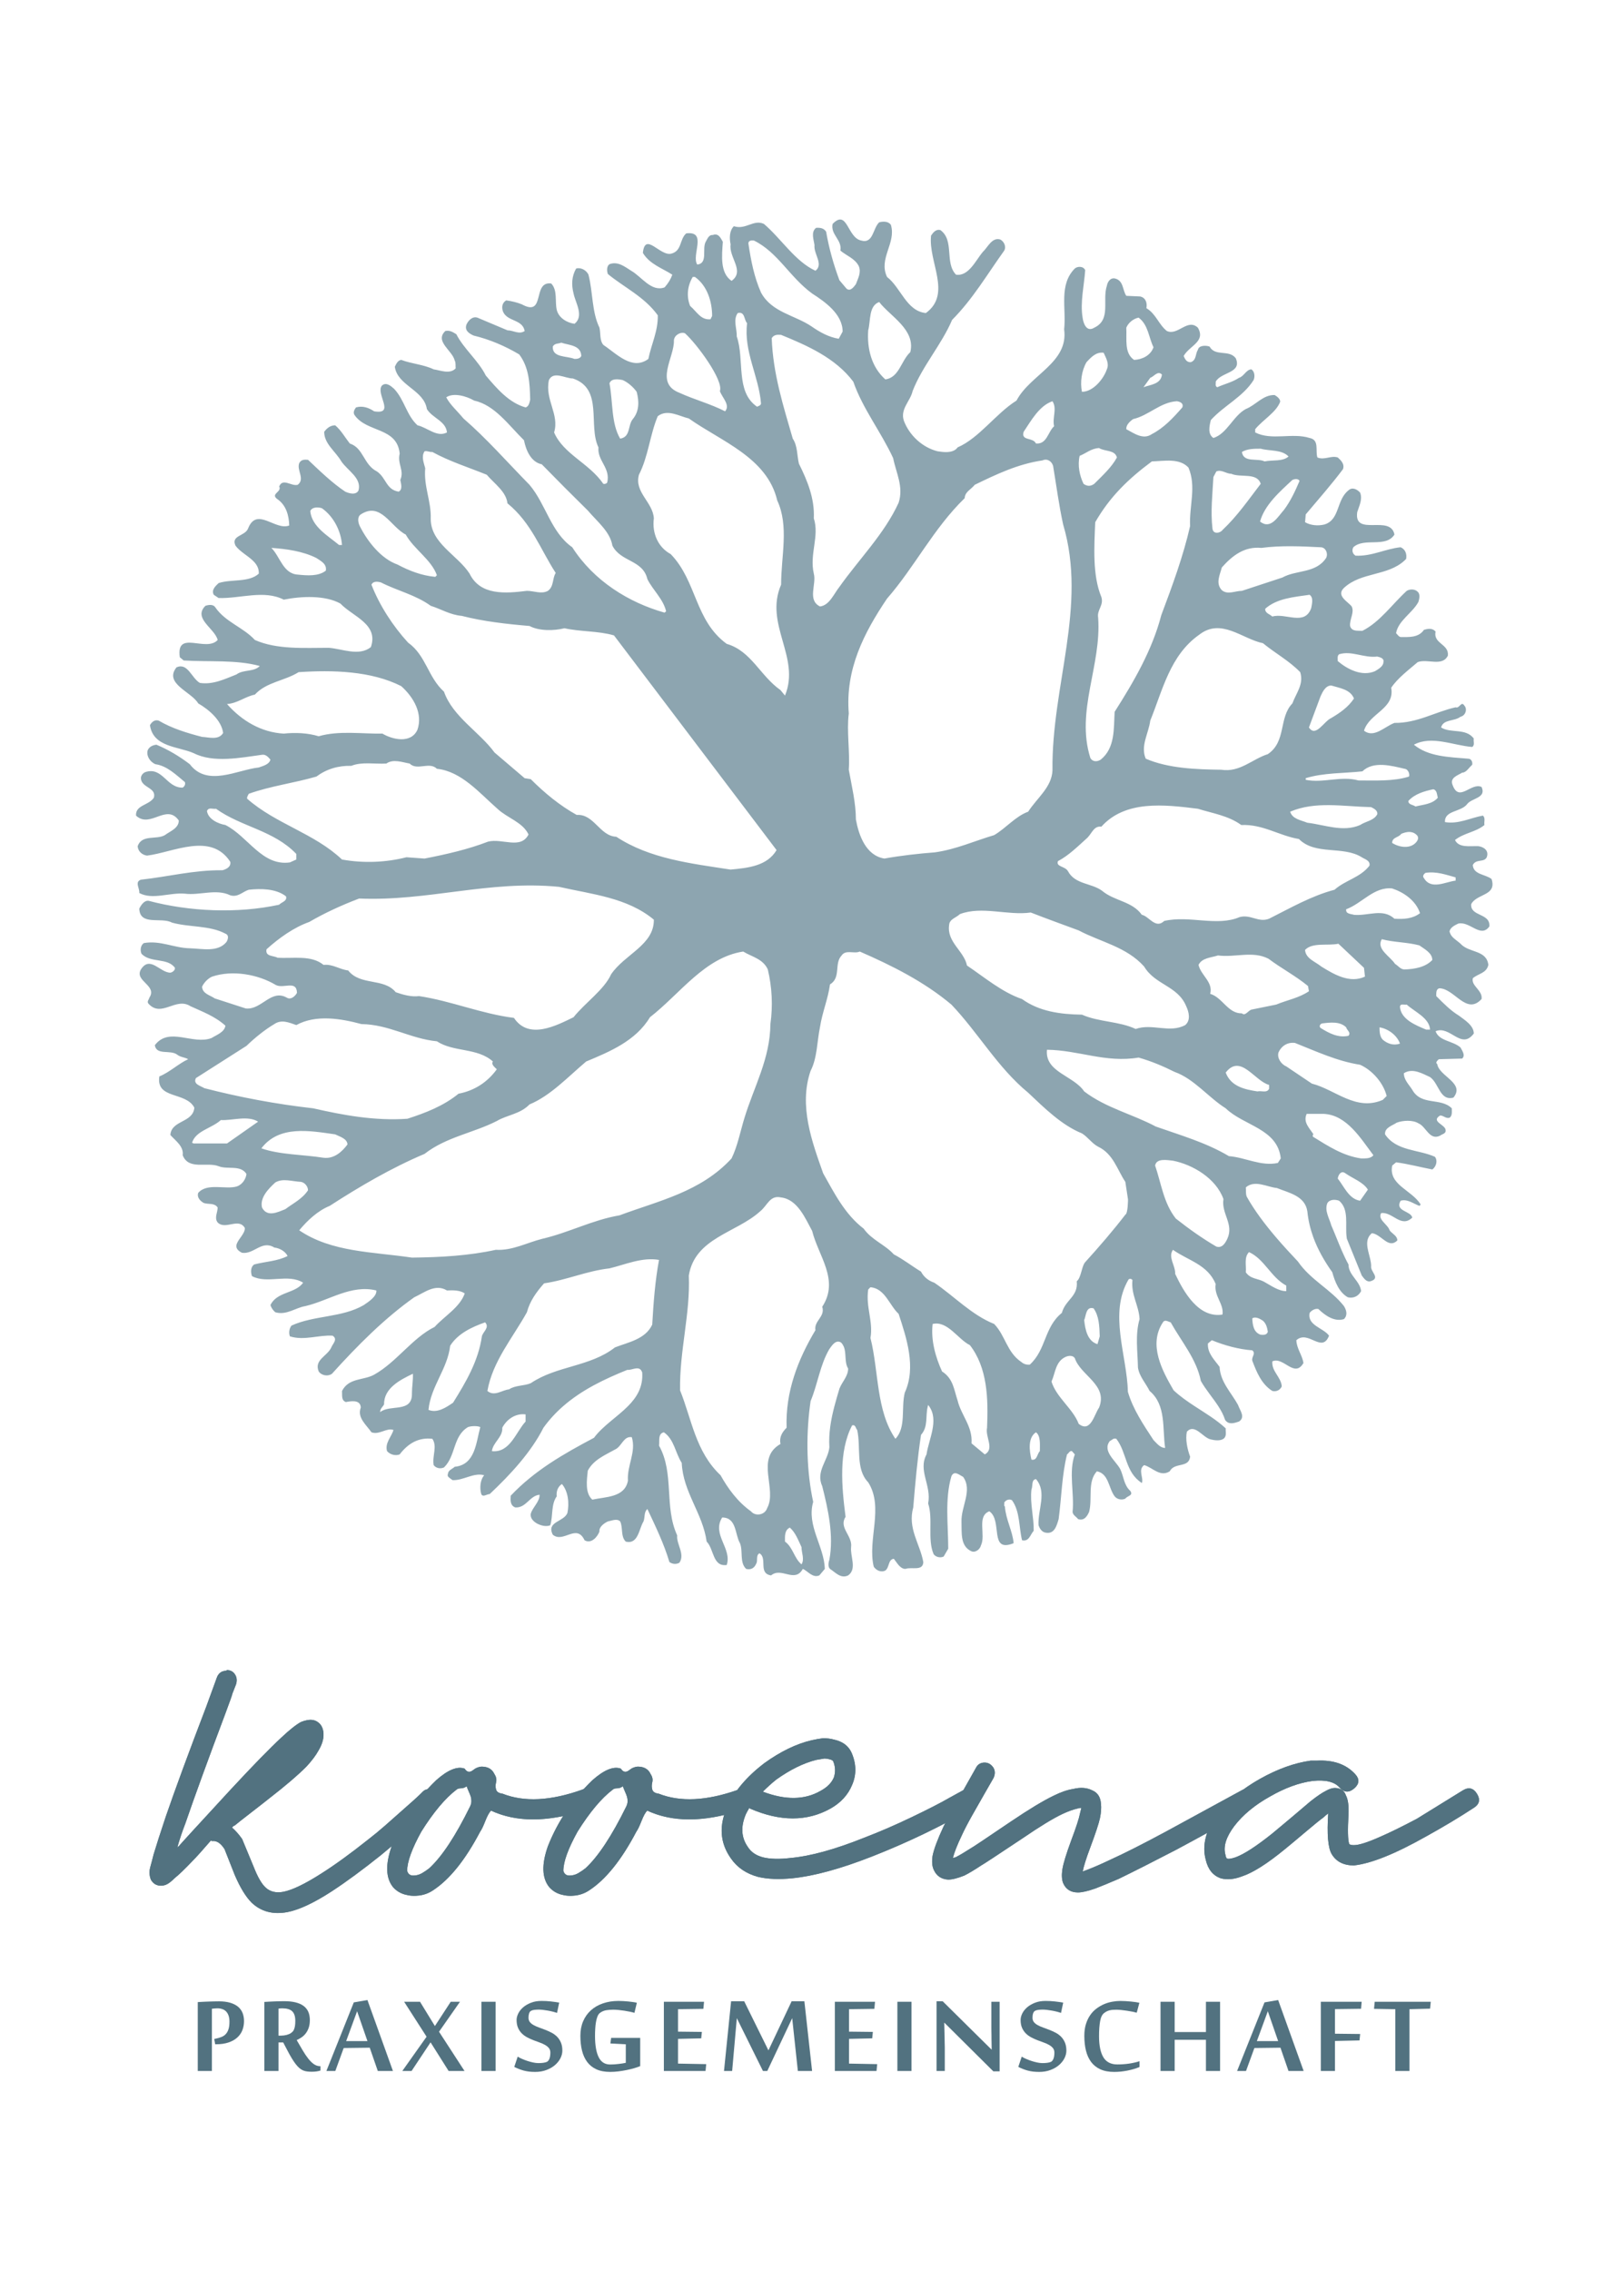 <?xml version="1.0" encoding="utf-8"?>
<!-- Generator: Adobe Illustrator 12.0.0, SVG Export Plug-In  -->
<!DOCTYPE svg PUBLIC "-//W3C//DTD SVG 1.1//EN" "http://www.w3.org/Graphics/SVG/1.1/DTD/svg11.dtd">
<svg  version="1.1" xmlns="http://www.w3.org/2000/svg" xmlns:xlink="http://www.w3.org/1999/xlink" xmlns:a="http://ns.adobe.com/AdobeSVGViewerExtensions/3.0/"
	 width="201" height="281" viewBox="-16.831 -27.162 201 281" enable-background="new -16.831 -27.162 201 281"
	 xml:space="preserve">
<defs>
</defs>
<path fill="#8DA5B0" d="M165.878,84.06c0.983-0.656,2.443-0.795,1.902-2.456c-0.763-0.605-2.245-0.526-2.325-1.731
	c0.401-0.805,1.403-0.281,1.725-0.965c0.319-0.846-0.402-1.291-1.045-1.371c-1.039-0.04-2.403,0.244-2.883-0.761
	c1.12-0.89,2.563-0.966,3.644-1.855c-0.078-0.362,0.162-0.882-0.197-1.166c-1.563,0.284-3.006,1.085-4.689,0.804
	c-0.081-1.486,2.003-1.209,2.764-2.251c0.562-0.726,2.407-0.726,1.764-2.096c-1.281-0.602-2.763,1.935-3.566-0.199
	c-0.441-0.967,0.683-1.247,1.163-1.571c0.519,0,0.842-0.642,1.243-0.967c0.079-0.361-0.121-0.762-0.484-0.762
	c-2.402-0.205-4.927-0.244-6.73-1.731c2.205-1.17,4.809,0.08,7.215,0.281c0.36-0.24,0.119-0.686,0.197-1.046
	c-1-1.33-2.844-0.604-4.046-1.369c0.279-1.047,1.642-0.726,2.404-1.327c0.602-0.121,0.881-0.926,0.48-1.371
	c-0.4-0.641-0.601,0.405-1.083,0.204c-2.522,0.561-4.767,1.971-7.574,1.932c-1.201,0.439-2.524,1.931-3.767,0.965
	c0.643-2.176,3.846-2.696,3.365-5.313c0.805-1.207,2.165-2.212,3.287-3.179c1.244-0.443,3.047,0.602,3.729-0.804
	c0.158-1.451-1.844-1.451-1.524-2.978c-0.401-0.444-0.922-0.364-1.442-0.204c-0.682,1.006-1.923,0.886-2.886,0.886
	c-0.242-0.041-0.402-0.322-0.562-0.482c0.28-1.57,2.044-2.497,2.766-3.867c0.119-0.361,0.24-0.962-0.081-1.246
	c-0.359-0.361-0.963-0.361-1.362-0.12c-1.805,1.651-3.325,3.863-5.491,4.948c-0.56-0.04-1.322,0.121-1.523-0.601
	c-0.079-0.846,0.563-1.651,0.201-2.416c-0.48-0.605-1.964-1.327-0.961-2.292c2.133-1.986,5.391-1.446,7.489-3.382
	c0.069-0.065,0.138-0.131,0.206-0.2c0.119-0.645-0.118-1.21-0.682-1.451c-1.926,0.204-3.526,1.13-5.572,1.046
	c-0.4-0.241-0.48-0.681-0.278-1.046c1.36-1.246,4.008,0.121,5.088-1.567c-0.48-2.536-5.05,0.321-4.608-2.777
	c0.239-0.765,0.682-1.57,0.36-2.416c-0.36-0.401-0.962-0.726-1.443-0.281c-1.523,1.206-1.044,3.622-2.965,4.224
	c-0.8,0.2-1.722,0.12-2.406-0.281l0.082-0.965c1.563-1.851,3.285-3.823,4.608-5.594c0.24-0.645-0.282-1.13-0.642-1.451
	c-0.842-0.28-1.643,0.365-2.522,0c-0.28-0.845,0.278-2.171-0.964-2.412c-2.165-0.685-4.69,0.36-6.735-0.685v-0.405
	c1.005-1.207,2.567-2.052,3.088-3.378c0.04-0.365-0.403-0.685-0.682-0.845c-1.443-0.041-2.325,1.246-3.566,1.73
	c-1.565,0.845-2.325,3.058-4.009,3.583c-0.761-0.484-0.479-1.57-0.321-2.216c1.645-1.811,3.971-2.857,5.291-4.948
	c0.199-0.446,0.12-1.087-0.281-1.331c-0.643,0.043-0.923,0.885-1.522,1.05c-0.842,0.561-1.804,0.761-2.684,1.165
	c-0.321-0.119-0.162-0.443-0.2-0.684c0.64-1.207,3.286-1.046,2.484-2.898c-0.844-1.125-2.527-0.16-3.246-1.451
	c-0.481-0.16-1.324-0.16-1.445,0.405c-0.319,0.481-0.159,1.287-0.881,1.531c-0.52,0.036-0.721-0.404-0.88-0.766
	c0.721-1.289,2.763-1.771,1.761-3.502c-1.281-1.206-2.484,1.045-3.846,0.405c-1.042-0.846-1.322-2.096-2.526-2.822
	c0.122-0.64-0.077-1.285-0.761-1.446l-1.725-0.08c-0.479-0.685-0.32-1.851-1.362-2.136c-0.601-0.16-0.96,0.405-1.043,0.886
	c-0.601,1.812,0.562,4.187-1.562,5.193c-0.96,0.601-1.362-0.564-1.443-1.247c-0.32-1.891,0.2-4.027,0.321-5.877
	c-0.24-0.521-0.962-0.481-1.283-0.201c-2.004,2.012-1.041,4.908-1.322,7.525c0.561,4.147-4.208,5.595-5.894,8.816
	c-2.563,1.607-4.607,4.629-7.293,5.795c-0.115,0.171-0.271,0.291-0.44,0.378c-0.589,0.31-1.423,0.198-2.044,0.102
	c-1.885-0.48-3.488-1.971-4.169-3.782c-0.479-1.447,0.803-2.413,1.084-3.663c1.2-3.097,3.564-5.714,4.889-8.812
	c2.565-2.577,4.366-5.674,6.452-8.575c0.28-0.522-0.041-1.123-0.479-1.367c-1.043-0.32-1.524,0.925-2.206,1.57
	c-0.843,1.005-1.725,3.018-3.285,2.777c-1.441-1.491-0.163-4.228-1.926-5.514c-0.56-0.16-0.922,0.32-1.162,0.681
	c-0.359,3.262,2.606,7.205-0.642,9.581c-2.404-0.24-3.086-3.141-4.807-4.468c-1.086-2.292,1.158-4.183,0.479-6.439
	c-0.321-0.48-1.002-0.441-1.446-0.32c-0.799,0.725-0.719,2.696-2.241,2.252c-1.725-0.361-1.685-3.943-3.528-2.052
	c-0.281,1.327,1.201,1.972,0.963,3.299c0.761,0.644,1.806,0.969,2.284,1.935c0.321,0.805-0.119,1.526-0.36,2.212
	c-0.24,0.321-0.68,0.965-1.163,0.564l-0.881-1.045c-0.721-1.936-1.282-3.907-1.643-6c-0.283-0.44-0.723-0.521-1.245-0.48
	c-0.678,0.521-0.278,1.486-0.198,2.131c-0.12,1.126,1.16,2.372,0.12,3.179c-2.525-1.167-4.209-3.943-6.375-5.795
	c-1.28-0.605-2.243,0.766-3.724,0.282c-0.564,0.564-0.564,1.49-0.402,2.255c-0.239,1.611,1.802,3.298,0.121,4.508
	c-1.444-0.966-1.203-3.141-1.083-4.833c-0.239-0.4-0.52-1.125-1.242-0.84c-0.52-0.044-0.679,0.52-0.879,0.84
	c-0.482,0.891,0.318,2.659-1.045,2.818c-0.758-1.167,1.283-4.184-1.362-3.863c-0.841,0.725-0.521,2.132-1.803,2.497
	c-1.404,0.444-3.287-2.778-3.566-0.08c0.842,1.406,2.404,1.891,3.645,2.697c-0.199,0.562-0.521,1.086-0.958,1.57
	c-1.645,0.601-2.848-1.33-4.131-2.055c-0.762-0.481-1.603-1.167-2.603-0.845c-0.442,0.159-0.442,0.845-0.283,1.25
	c2.003,1.65,4.531,2.816,6.176,5.108c0.039,1.972-0.803,3.583-1.166,5.395c-2.003,1.49-3.927-0.646-5.569-1.731
	c-0.482-0.564-0.32-1.407-0.482-2.132c-0.962-1.971-0.8-4.388-1.362-6.559c-0.279-0.605-1.003-0.926-1.524-0.766
	c-0.559,0.965-0.6,2.012-0.32,3.098c0.241,1.17,1.324,2.776,0.121,3.744c-0.921-0.122-1.962-0.722-2.204-1.728
	c-0.241-1.086,0.12-2.416-0.683-3.261c-2.404-0.321-0.642,4.227-3.646,2.576c-0.603-0.241-1.283-0.401-1.923-0.484
	c-0.563,0.324-0.563,0.925-0.404,1.369c0.523,1.288,2.407,0.926,2.689,2.417c-0.683,0.481-1.403-0.083-2.128-0.083l-3.724-1.568
	c-0.645-0.205-1.166,0.401-1.365,0.886c-0.237,0.721,0.362,1.086,0.883,1.327c2.004,0.484,3.886,1.287,5.652,2.333
	c1.199,1.571,1.32,3.542,1.362,5.597c-0.079,0.36-0.163,0.842-0.563,0.966c-2.045-0.565-3.527-2.296-4.931-3.947
	c-0.921-1.852-2.724-3.298-3.646-5.11c-0.4-0.24-0.803-0.524-1.361-0.4c-1.362,1.286,0.882,2.413,1.161,3.659
	c0.16,0.284,0.078,0.645,0.118,0.966c-0.721,0.765-1.879,0.24-2.724,0.121c-1.241-0.601-2.725-0.681-4.007-1.167
	c-0.441,0.04-0.641,0.525-0.8,0.846c0.321,2.335,3.604,2.856,3.966,5.232c0.683,1.127,2.365,1.487,2.486,2.898
	c-1.241,0.645-2.407-0.606-3.648-0.885c-1.362-1.251-1.604-3.139-2.887-4.508c-0.4-0.361-1-0.885-1.52-0.401
	c-0.804,1.006,1.72,3.624-0.962,3.178c-0.641-0.442-1.445-0.725-2.245-0.48c-0.204,0.281-0.4,0.641-0.162,0.961
	c1.524,2.176,5.252,1.451,5.573,4.752c-0.321,1.287,0.6,2.052,0.079,3.259c0.079,0.444,0.321,1.169-0.2,1.449
	c-1.563-0.24-1.525-1.69-2.687-2.497c-1.683-0.844-1.644-2.896-3.366-3.461c-0.6-0.761-1.083-1.647-1.807-2.251
	c-0.6,0-1.038,0.36-1.362,0.805c0,1.491,1.403,2.412,2.125,3.663c0.803,1.166,2.527,2.052,2.127,3.582
	c-0.32,0.641-1.203,0.361-1.645,0.16c-1.642-1.086-3.286-2.697-4.607-3.943c-0.445-0.04-0.842-0.04-1.086,0.401
	c-0.358,0.886,0.762,1.971-0.197,2.697c-0.803,0.201-1.845-0.885-2.286,0.201c0.362,0.685-1.083,0.884-0.279,1.53
	c1.159,0.763,1.484,2.092,1.521,3.298c-1.724,0.686-4.007-2.372-5.09,0.366c-0.362,0.965-2.162,0.845-1.561,2.131
	c0.523,0.722,1.482,1.213,2.148,1.851c0.448,0.43,0.769,0.931,0.737,1.612c-1.241,1.125-3.369,0.645-4.972,1.166
	c-0.441,0.405-0.92,0.885-0.6,1.451l0.6,0.4c2.687,0.08,5.614-1.045,8.059,0.2c2.203-0.441,5.131-0.561,7.014,0.485
	c1.524,1.607,4.769,2.537,3.766,5.393c-1.483,1.167-3.529,0.2-5.21,0.081c-3.046,0-6.411,0.24-9.139-0.967
	c-1.442-1.57-3.645-2.215-4.89-4.023c-0.279-0.445-0.883-0.324-1.242-0.203c-1.562,1.57,1.164,2.776,1.524,4.226
	c-1.445,1.567-5.172-1.33-4.689,2.132l0.479,0.401c3.128,0.204,6.494-0.121,9.42,0.685c-0.72,0.766-2.045,0.405-2.885,1.046
	c-1.445,0.565-2.887,1.29-4.532,1.046c-1.04-0.602-1.482-2.532-2.886-1.931C3.41,57.417,6.859,58.42,7.699,59.87
	c1.325,0.766,2.887,2.092,3.087,3.663c-0.562,0.925-1.762,0.524-2.606,0.484c-1.88-0.484-3.728-1.05-5.369-2.015
	c-0.521-0.161-0.88,0.204-1.083,0.565c0.4,2.737,3.486,2.617,5.414,3.462c2.445,1.247,5.811,0.56,8.455,0.201
	c0.482-0.08,0.799,0.32,1.042,0.601c-0.163,0.605-0.883,0.766-1.442,0.97c-2.648,0.28-6.376,2.453-8.537-0.404
	c-1.325-1.006-2.687-1.812-4.128-2.413c-0.441,0.041-0.883,0.241-1.083,0.682c-0.199,0.685,0.28,1.45,0.962,1.731
	c1.442,0.2,2.566,1.33,3.645,2.215c0.084,0.281-0.038,0.521-0.279,0.681c-2.003,0.044-2.483-2.613-4.607-1.927
	c-0.324,0.12-0.562,0.44-0.562,0.761c0.041,1.21,1.965,1.127,1.603,2.417c-0.641,0.966-2.286,0.885-2.208,2.212
	c1.766,1.65,3.77-1.567,5.294,0.604c0,0.967-1.083,1.327-1.725,1.811c-1.042,0.605-2.845-0.12-3.366,1.367
	c0.039,0.645,0.559,1.09,1.162,1.167c3.245-0.401,7.897-2.938,10.3,0.765c0.121,0.645-0.521,0.925-0.962,1.046
	c-3.565-0.037-6.734,0.804-10.1,1.168c-0.805,0.281-0.122,1.086-0.2,1.648c1.641,0.885,3.728-0.081,5.647,0.083
	c1.808,0.241,3.89-0.645,5.614,0.201c0.962,0.281,1.524-0.444,2.287-0.686c1.465-0.16,3.324-0.156,4.565,0.779
	c0.014,0.012,0.031,0.015,0.042,0.026c0.045,0.129,0.041,0.233,0.013,0.324c-0.11,0.338-0.634,0.467-0.855,0.722
	c-5.21,1.125-11.142,0.846-16.151-0.482c-0.563-0.083-0.962,0.562-1.162,0.966c0.078,2.173,2.724,1.005,4.045,1.73
	c2.165,0.603,4.652,0.321,6.617,1.367c0.521,0.201,0.28,0.806,0.118,1.046c-1.08,1.29-3.007,0.806-4.527,0.765
	c-1.962-0.04-3.649-1.005-5.69-0.646c-0.403,0.284-0.483,0.886-0.283,1.331c1.125,1.167,3.207,0.441,4.132,1.731
	c0.038,0.32-0.324,0.561-0.565,0.601c-1.28,0-2.524-2.171-3.645-0.4c-0.842,1.446,2.082,1.971,1.041,3.498
	c-0.041,0.244-0.358,0.484-0.079,0.766c1.603,1.729,3.365-0.887,5.168,0.283c1.483,0.682,3.045,1.247,4.331,2.413
	c-0.121,0.805-1.083,1.13-1.724,1.53c-2.324,0.885-5.252-1.45-7.014,0.885c0.2,1.288,1.921,0.525,2.767,1.167
	c0.4,0.324,0.958,0.324,1.361,0.564c-1.161,0.522-2.282,1.608-3.568,2.132c-0.438,2.858,3.29,1.852,4.331,3.864
	c-0.157,1.891-2.848,1.531-2.968,3.381c0.604,0.686,1.686,1.406,1.524,2.498c0.724,1.89,3.007,0.801,4.448,1.366
	c1.083,0.443,2.728-0.202,3.448,0.964c-0.079,0.646-0.521,1.291-1.162,1.531c-1.404,0.44-3.69-0.484-4.812,0.806
	c-0.199,0.601,0.321,1.046,0.684,1.247c0.558,0.199,1.32-0.042,1.724,0.56c0,0.606-0.446,1.291,0,1.852
	c0.962,0.97,2.604-0.641,3.365,0.686c0.015,0.379-0.237,0.757-0.499,1.13c-0.49,0.688-1.011,1.352,0.138,1.933
	c1.486,0.237,2.444-1.612,4.01-0.646c0.679,0.079,1.362,0.479,1.641,1.046c-1.242,0.645-2.766,0.686-4.127,1.045
	c-0.483,0.325-0.442,1.006-0.279,1.45c1.924,1.005,4.449-0.363,6.33,0.808c-0.961,1.364-3.244,1.084-4.047,2.774
	c0.121,0.362,0.321,0.642,0.6,0.884c1.403,0.404,2.486-0.562,3.728-0.763c2.928-0.685,5.655-2.698,8.78-1.933
	c0.079,0.723-0.962,1.407-1.565,1.812c-2.683,1.567-6.131,1.248-8.938,2.533c-0.279,0.365-0.359,0.886-0.197,1.331
	c1.762,0.564,3.607-0.201,5.29-0.079c0.683,0.439,0,1.005-0.162,1.445c-0.48,1.088-2.163,1.531-1.562,2.977
	c0.358,0.526,1.162,0.646,1.644,0.285c3.166-3.504,6.49-6.844,10.18-9.46c1.241-0.563,2.607-1.728,4.048-0.844
	c0.8-0.039,1.604-0.039,2.204,0.363c-0.6,1.729-2.524,2.814-3.727,4.146c-2.767,1.366-4.691,4.345-7.494,5.914
	c-1.324,0.726-3.127,0.361-3.969,2.013c0.037,0.524-0.121,1.165,0.482,1.371c0.603-0.117,1.669-0.3,1.824,0.52
	c0.007,0.052,0.014,0.105,0.017,0.161c-0.479,1.249,0.68,2.131,1.32,3.061c0.966,0.361,1.887-0.604,2.728-0.284
	c-0.278,0.888-1.083,1.61-0.799,2.616c0.4,0.441,1.038,0.606,1.563,0.404c1.041-1.37,2.362-2.133,4.048-1.931
	c0.638,0.966-0.041,2.091,0.159,3.257c0.321,0.406,0.845,0.482,1.283,0.283c1.483-1.449,1.083-3.863,2.965-4.99
	c0.442-0.16,1.204-0.16,1.524,0c-0.521,1.852-0.6,4.67-3.167,4.91c-0.279,0.279-0.802,0.401-0.84,0.883
	c-0.162,0.366,0.28,0.525,0.562,0.766c1.321,0.082,2.604-0.966,3.928-0.603c-0.524,0.603-0.566,1.649-0.362,2.332
	c0.2,0.443,0.679,0,1.042,0c2.565-2.41,5.13-5.188,6.655-8.209c0.724-1.005,1.541-1.883,2.427-2.656
	c2.336-2.041,5.132-3.366,7.952-4.504c0.6,0.076,1.524-0.645,1.841,0.322c0.127,1.799-0.672,3.078-1.772,4.182
	c-1.331,1.338-3.1,2.428-4.197,3.903c-3.731,1.976-7.338,4.026-10.304,7.165c-0.037,0.564-0.078,1.205,0.563,1.451
	c1.362,0.079,1.766-1.451,3.007-1.573c0.037,0.847-0.842,1.531-1.083,2.335c-0.121,0.564,0.358,1.009,0.803,1.247
	c0.48,0.242,1.08,0.402,1.604,0.2c0.358-1.164,0.079-2.575,0.8-3.581c-0.08-0.641,0.158-1.205,0.641-1.529
	c0.8,0.929,0.921,2.414,0.683,3.583c-0.445,1.128-2.648,1.05-1.808,2.696c1.324,1.086,2.928-1.447,3.931,0.685
	c0.842,0.486,1.604-0.441,1.842-1.086c-0.08-0.565,0.604-1.046,1.041-1.245c0.483-0.086,1.125-0.405,1.525,0
	c0.361,0.762,0.041,1.851,0.682,2.491c1.563,0.403,1.641-1.61,2.204-2.491c0.199-0.525,0.037-1.172,0.482-1.534
	c1,2.134,2.041,4.267,2.724,6.561c0.358,0.242,0.8,0.321,1.241,0.08c0.721-1.084-0.399-2.289-0.279-3.381
	c-1.645-3.578-0.32-7.645-2.245-11.104c0.08-0.604-0.159-1.491,0.6-1.651c1.283,0.886,1.404,2.533,2.208,3.784
	c0.157,3.619,2.604,6.237,3.083,9.736c0.924,0.925,0.723,3.143,2.486,2.897c0.679-2.052-1.883-3.783-0.563-5.876
	c1.806,0,1.564,2.093,2.204,3.184c0.401,1.003-0.079,2.372,0.761,3.178c0.642,0.16,1.044-0.16,1.244-0.645
	c0.24-0.361-0.079-1.006,0.4-1.289c1.042,0.604-0.199,2.493,1.443,2.739c1.283-1.088,2.926,1.005,3.929-0.806
	c0.6,0.24,1.202,1.166,2.044,0.806l0.679-0.806c-0.08-2.817-2.283-5.354-1.441-8.292c-0.796-3.663-0.911-7.904-0.407-11.833
	c0.026-0.214,0.056-0.43,0.088-0.64c0.88-2.097,1.162-4.468,2.323-6.44c0.321-0.446,0.802-1.21,1.444-0.806
	c0.153,0.146,0.25,0.317,0.33,0.49c0.365,0.836,0.055,1.932,0.548,2.729c0,0.965-0.758,1.649-1.079,2.496
	c-0.214,0.711-0.426,1.436-0.62,2.171c-0.426,1.633-0.732,3.324-0.623,5.073c-0.162,1.651-1.723,2.977-0.881,4.828
	c0.719,2.857,1.444,6.075,0.881,9.097c-0.12,0.321-0.199,0.887,0.081,1.127c0.679,0.438,1.322,1.245,2.241,0.806
	c1.122-0.806,0.244-2.337,0.366-3.504c0.196-1.406-1.566-2.414-0.684-3.742c-0.482-3.742-0.883-8.052,0.803-11.308
	c0.438-0.164,0.438,0.359,0.637,0.561c0.484,2.176-0.237,4.829,1.366,6.479c1.964,3.103-0.122,7.085,0.679,10.426
	c0.282,0.442,0.885,0.763,1.443,0.48c0.521-0.4,0.322-1.366,1.045-1.45c0.399,0.484,0.762,1.252,1.44,1.252
	c0.762-0.282,2.167,0.32,2.208-0.848c-0.401-2.256-1.967-4.146-1.244-6.758c0.239-2.901,0.518-6.039,0.961-8.978
	c0.923-1.041,0.517-2.27,0.84-3.542c0.012-0.054,0.025-0.104,0.043-0.159c0.044,0.052,0.082,0.105,0.121,0.159
	c1.241,1.755-0.051,4.083-0.321,5.958c-1.082,2.012,0.64,3.823,0.2,6.074c0.638,1.895-0.121,4.429,0.682,6.28
	c0.28,0.362,0.84,0.483,1.24,0.281l0.563-0.966c0-2.938-0.441-6.159,0.398-8.978c0.359-0.762,1.003-0.117,1.445,0.086
	c1.202,1.686-0.281,3.662-0.201,5.593c0.04,1.328-0.158,2.938,1.162,3.583c0.479,0.279,1.122-0.164,1.242-0.687
	c0.641-1.289-0.56-3.62,1.044-4.227c1.683,1.166-0.083,5.192,3.004,3.948c-0.12-1.49-0.96-2.9-1.082-4.549
	c-0.16-0.08-0.039-0.285-0.08-0.484c0.202-0.321,0.64-0.484,0.963-0.281c1.002,1.407,0.841,3.298,1.24,4.949
	c0.885,0.198,1.004-0.685,1.443-1.167c0.04-1.651-0.48-3.42-0.277-5.112c0.196-0.44-0.043-1.205,0.56-1.288
	c1.403,1.61,0.197,3.824,0.319,5.714c0.121,0.363,0.362,0.768,0.762,0.888c1.203,0.32,1.483-0.846,1.724-1.651
	c0.362-2.697,0.4-5.474,1.04-8.007c0.202-0.122,0.322-0.483,0.604-0.404l0.36,0.404c-0.8,2.172-0.038,4.83-0.279,7.121
	c0.04,0.404,0.48,0.605,0.681,0.886c0.761,0.245,1.123-0.359,1.363-0.886c0.438-1.61-0.24-3.702,0.961-5.029
	c1.483,0.282,1.444,2.094,2.203,3.098c0.323,0.407,0.922,0.485,1.326,0.282c0.238-0.361,1.039-0.361,0.599-0.966
	c-0.802-0.723-0.802-1.813-1.241-2.697c-0.562-1.042-2.246-2.213-1.283-3.46c0.28-0.123,0.439-0.403,0.802-0.279
	c1.322,1.688,1.081,4.143,3.166,5.471c0.241-0.641-0.522-1.647,0.281-2.214c1.042,0.283,1.963,1.532,3.167,0.766
	c0.6-1.166,2.364-0.359,2.523-1.811c-0.36-0.965-0.602-2.172-0.4-3.097c1.001-1.051,1.964,0.761,2.965,0.965
	c0.482,0.12,1.164,0.199,1.563-0.08c0.441-0.323,0.241-0.846,0.279-1.291c-1.168-1.078-2.508-1.871-3.833-2.736
	c-0.9-0.586-1.793-1.206-2.616-1.971c-1.403-2.416-3.168-5.635-1.324-8.412c0.238-0.4,0.641-0.079,0.962,0
	c1.321,2.376,3.206,4.549,3.729,7.246c0.611,1.093,1.485,2.08,2.168,3.137c0.351,0.54,0.647,1.095,0.837,1.69
	c0.442,0.642,1.121,0.401,1.723,0.202c0.773-0.519,0.191-1.272-0.061-1.893c-0.021-0.054-0.043-0.107-0.06-0.159
	c-0.841-1.531-2.203-2.858-2.284-4.71c-0.64-0.884-1.522-1.69-1.445-2.896l0.484-0.405c1.562,0.645,3.326,1.126,5.009,1.252
	c0.481,0.399-0.121,0.804,0,1.285c0.521,1.37,1.122,2.897,2.483,3.743c0.522,0.119,0.964-0.12,1.164-0.565
	c-0.081-1.166-1.282-1.852-1.164-3.098c1.365-0.643,2.727,2.135,3.85,0.201c-0.161-1.006-0.842-1.768-0.881-2.818
	c1.482-1.326,3.163,1.692,4.047-0.559c-0.682-0.968-2.723-1.252-2.404-2.819c0.282-0.363,0.721-0.565,1.082-0.483
	c0.881,0.846,2.004,1.61,3.167,1.249c0.48-0.483,0.32-1.09,0-1.61c-1.645-2.092-4.127-3.222-5.694-5.513
	c-0.907-0.959-1.84-1.973-2.735-3.019c-1.356-1.592-2.63-3.27-3.595-4.993c-0.16-0.36-0.083-0.805-0.12-1.165
	c1.123-0.967,2.606-0.041,3.845,0.081c1.486,0.604,3.488,0.965,3.77,2.896c0.11,1.115,0.367,2.172,0.73,3.182
	c0.563,1.545,1.385,2.981,2.355,4.344c0.32,1.166,0.844,2.496,1.925,3.099c0.721,0.164,1.323-0.157,1.642-0.763
	c-0.119-1.248-1.563-1.972-1.563-3.302c-0.593-1.083-1.048-2.222-1.52-3.378c-0.195-0.481-0.393-0.966-0.605-1.451
	c-0.241-0.886-0.883-1.85-0.48-2.775c0.323-0.484,1.002-0.441,1.445-0.281c1.266,1.079,0.73,2.971,0.93,4.508
	c0.008,0.065,0.021,0.136,0.03,0.199l1.845,4.549c0.28,0.362,0.6,0.888,1.16,0.684c1.164-0.402-0.121-1.17,0-1.851
	c0-1.138-0.853-2.545-0.313-3.581c0.092-0.174,0.219-0.335,0.394-0.486c0.374,0.026,0.712,0.242,1.046,0.486
	c0.704,0.518,1.356,1.17,2.12,0.4c-0.011-0.16-0.056-0.29-0.13-0.4c-0.192-0.312-0.566-0.493-0.832-0.846
	c-0.239-0.765-1.523-1.33-1.04-2.136c1.442-0.16,2.446,1.893,3.846,0.566c-0.159-0.848-2.204-0.767-1.441-2.093
	c0.842-0.243,1.561,0.36,2.323,0.641l0.16-0.16c-1.08-1.812-4.005-2.412-3.527-4.83l0.482-0.402
	c1.524,0.204,3.006,0.604,4.488,0.886c0.482-0.36,0.682-1.086,0.321-1.567c-2.044-0.926-4.77-0.685-6.174-2.776
	c-0.08-0.845,0.923-1.087,1.445-1.451c0.761-0.281,1.963-0.361,2.685,0.083c0.962,0.4,1.361,2.171,2.686,1.526
	c0.24-0.2,0.722-0.24,0.681-0.644c0.041-0.722-1.922-1.086-0.681-1.852c0.441,0,0.681,0.405,1.161,0.284
	c0.36-0.245,0.282-0.725,0.282-1.17c-1.365-1.367-3.77-0.279-4.892-2.292c-0.399-0.645-1.04-1.209-1.04-2.051
	c1.081-0.685,2.284,0.04,3.247,0.481c1.122,0.806,1.2,2.978,2.885,2.537c1.482-1.812-1.763-2.618-2.002-4.148
	c-0.283-0.201,0.037-0.441,0.197-0.602l2.887-0.08c0.44-0.405,0-0.965-0.201-1.371c-0.962-0.846-2.644-0.766-3.086-2.012
	c1.804-0.764,3.166,2.377,4.728,0.284c0-1.01-1.161-1.69-1.842-2.215c-1.002-0.605-1.883-1.491-2.805-2.417
	c0-0.36-0.04-0.885,0.398-0.966c1.886,0.044,3.326,3.382,5.211,1.331c0.162-1.086-1.319-1.611-1.081-2.578
	c0.721-0.604,1.683-0.604,1.922-1.65c-0.239-1.891-2.402-1.45-3.445-2.617c-0.479-0.44-1.121-0.754-1.314-1.362
	c-0.019-0.051-0.038-0.105-0.049-0.164c0.119-0.525,0.684-0.766,1.084-0.966c1.443-0.325,2.766,1.851,3.847,0.36
	c0.16-1.687-2.403-1.207-2.244-2.776C165.401,84.428,165.628,84.227,165.878,84.06L165.878,84.06z M20.007,43.934
	c-1.803-0.12-2.166-2.213-3.248-3.302c1.841,0.123,3.886,0.404,5.568,1.25c0.525,0.362,1.325,0.722,1.167,1.567
	C22.569,44.174,21.17,44.054,20.007,43.934L20.007,43.934z M25.134,40.271c-1.403-1.167-3.365-2.253-3.565-4.188
	c0.2-0.522,0.962-0.522,1.441-0.361c1.482,1.045,2.365,2.856,2.486,4.549H25.134L25.134,40.271z M60.887,156.057
	c-0.4,2.091-2.766,1.971-4.407,2.337c-0.924-0.809-0.683-2.419-0.561-3.585c0.72-1.369,2.165-1.936,3.365-2.615
	c0.841-0.361,1.042-1.693,2.083-1.529C61.928,152.516,60.767,154.124,60.887,156.057L60.887,156.057z M160.563,70.496
	c0.485,0.12,0.443,0.681,0.563,1.046c-0.682,0.805-1.801,0.846-2.767,1.085c-0.318-0.24-0.879-0.2-0.879-0.685
	C158.281,71.058,159.444,70.737,160.563,70.496L160.563,70.496z M146.699,92.427c-0.724-0.602-1.925-0.962-2.007-2.051
	c0.923-0.966,2.766-0.484,4.13-0.766l3.166,2.982l0.12,1.086C150.226,94.563,148.259,93.393,146.699,92.427L146.699,92.427z
	 M150.063,101.002c-1.283,0.28-2.404-0.325-3.446-0.97c-0.239-0.2-0.041-0.521,0.2-0.562c0.964-0.12,2.202-0.28,2.965,0.485
	C149.863,100.317,150.423,100.597,150.063,101.002L150.063,101.002z M138.16,97.74c-0.48,0.041-0.841,0.886-1.281,0.485
	c-1.724,0.04-2.405-1.971-3.929-2.417c0.4-1.45-1.161-2.292-1.44-3.583c0.438-0.885,1.562-0.885,2.402-1.166
	c2.124,0.28,4.29-0.605,6.253,0.404c1.603,1.207,3.326,2.092,4.891,3.378l0.119,0.645c-1.242,0.841-2.688,1.086-4.05,1.651
	L138.16,97.74L138.16,97.74z M140.242,107.077v0.481c-0.276,0.565-0.96,0.203-1.44,0.324c-1.563-0.24-3.283-0.604-3.93-2.332
	C136.717,103.174,138.44,106.596,140.242,107.077L140.242,107.077z M150.747,86.031c-0.362-0.124-1.045-0.083-0.965-0.686
	c1.966-0.725,3.448-2.815,5.691-2.576c1.445,0.48,2.93,1.49,3.448,3.058c-0.881,0.686-2.003,0.765-3.167,0.686
	C154.312,85.187,152.511,86.192,150.747,86.031L150.747,86.031z M151.507,74.92c-2.124,0.926-4.408-0.04-6.533-0.281
	c-0.763-0.32-1.845-0.44-2.124-1.367c3.126-1.33,6.533-0.645,10.019-0.564c0.323,0.161,0.843,0.401,0.762,0.885
	C153.191,74.398,152.229,74.439,151.507,74.92L151.507,74.92z M155.474,77.136c0-0.725,0.802-0.645,1.123-1.125
	c0.603-0.244,1.284-0.404,1.845,0.08c0.361,0.28,0.28,0.642,0,0.966C157.678,77.938,156.275,77.658,155.474,77.136L155.474,77.136z
	 M156.998,67.96c0.482,0.04,0.68,0.685,0.562,0.965c-1.885,0.605-4.208,0.481-6.252,0.481c-2.167-0.602-4.407,0.365-6.533-0.08
	v-0.201c2.203-0.684,4.81-0.601,7.013-0.845C153.151,66.954,155.437,67.596,156.998,67.96L156.998,67.96z M140.644,49.123
	c-0.277-0.281-0.922-0.4-0.88-0.962c1.44-1.29,3.566-1.451,5.491-1.73c0.521,0.36,0.282,1.167,0.201,1.647
	C144.653,50.332,142.29,48.642,140.644,49.123L140.644,49.123z M148.903,53.794c1.562-0.484,3.044,0.482,4.727,0.282
	c0.323,0.079,0.882,0.2,0.763,0.684c0,0.522-0.642,0.886-1.041,1.127c-1.604,0.681-3.367-0.201-4.61-1.247
	C148.741,54.316,148.66,53.995,148.903,53.794L148.903,53.794z M150.747,59.269c-0.724,1.085-1.728,1.767-2.809,2.412
	c-0.92,0.401-1.921,2.457-2.764,1.167l1.442-3.864c0.242-0.521,0.601-1.326,1.321-1.326
	C148.982,57.978,150.305,58.138,150.747,59.269L150.747,59.269z M146.617,40.551c0.643,0,0.962,0.806,0.681,1.331
	c-1.28,1.932-3.686,1.447-5.409,2.416l-5.01,1.648c-0.843,0-1.764,0.524-2.484-0.081c-0.805-0.845-0.243-1.891,0-2.817
	c1.36-1.531,2.844-2.616,4.888-2.415C141.727,40.311,144.211,40.431,146.617,40.551L146.617,40.551z M144.013,32.341
	c-0.521,1.21-1.082,2.456-1.925,3.583c-0.761,0.844-1.642,2.495-2.965,1.449c0.562-2.055,2.442-3.703,4.006-5.152
	C143.37,32.1,143.852,32.02,144.013,32.341L144.013,32.341z M139.203,28.357c1.163,0.32,2.604,0.081,3.447,0.966
	c-0.722,0.645-1.964,0.404-2.966,0.605c-0.923-0.441-2.607,0.2-2.806-1.167C137.561,28.357,138.401,28.357,139.203,28.357
	L139.203,28.357z M133.351,31.859l0.361-0.686c0.641-0.28,1.201,0.286,1.844,0.286c1.161,0.521,3.206-0.205,3.647,1.246
	c-1.482,1.931-2.885,3.982-4.729,5.714c-0.242,0.361-1.163,0.604-1.242-0.2C132.991,36.084,133.231,34.072,133.351,31.859
	L133.351,31.859z M131.589,51.379c2.724-2.132,5.33,0.523,7.894,1.045c1.522,1.25,3.247,2.172,4.61,3.583
	c0.479,1.49-0.521,2.616-0.964,3.863c-1.722,1.771-0.718,4.708-3.043,6.28c-1.926,0.605-3.451,2.292-5.773,1.93
	c-3.086-0.04-6.533-0.16-9.336-1.366c-0.684-1.571,0.359-3.142,0.558-4.712C127.059,58.259,127.979,53.915,131.589,51.379
	L131.589,51.379z M126.978,19.181c-0.119,1.207-1.443,1.25-2.282,1.57l0.839-1.165C126.017,19.421,126.457,18.656,126.978,19.181
	L126.978,19.181z M124.093,12.14c1.201,0.886,1.243,2.454,1.843,3.663c-0.36,1.046-1.442,1.527-2.404,1.567
	c-1.242-0.845-0.882-2.533-0.963-3.983C122.809,12.781,123.452,12.261,124.093,12.14L124.093,12.14z M123.412,24.695
	c1.924-0.44,3.366-2.091,5.408-2.212c0.36,0.041,0.883,0.241,0.683,0.767c-1.161,1.326-2.286,2.535-3.767,3.298
	c-1.084,0.764-2.246-0.121-3.168-0.605C122.529,25.421,123.011,24.976,123.412,24.695L123.412,24.695z M125.736,29.929
	c1.522-0.04,3.406-0.441,4.528,0.765c1.002,2.372,0.08,4.708,0.2,7.241c-0.841,3.703-2.204,7.405-3.568,11.028
	c-1.12,4.307-3.365,8.169-5.771,11.953c-0.119,2.051,0.081,4.468-1.723,5.915c-0.441,0.285-1.003,0.285-1.28-0.196
	c-1.846-5.838,1.4-11.432,0.961-17.387c-0.161-0.966,0.72-1.491,0.4-2.537c-1.123-2.696-0.882-6.279-0.761-9.256
	C120.525,34.315,122.809,32.1,125.736,29.929L125.736,29.929z M117.642,17.654c0.598-0.645,1.2-1.29,2.124-1.17
	c0.279,0.645,0.721,1.331,0.397,2.053c-0.397,1.169-1.682,2.78-3.083,2.78C116.838,20.147,117.037,18.7,117.642,17.654
	L117.642,17.654z M116.795,29.243c0.805-0.321,1.444-0.926,2.408-0.966c0.684,0.444,1.965,0.2,2.203,1.166
	c-0.641,1.21-1.844,2.297-2.805,3.262c-0.441,0.321-0.881,0.321-1.324,0C116.795,31.7,116.518,30.449,116.795,29.243L116.795,29.243
	z M117.761,76.491c0.559-0.564,0.801-1.49,1.723-1.367c2.968-3.302,7.775-2.737,11.942-2.216c1.806,0.565,3.769,0.846,5.373,2.012
	c2.684-0.12,4.688,1.331,7.134,1.731c2.043,2.052,5.45,0.805,7.775,2.256c0.361,0.241,1.081,0.4,0.96,1.045
	c-1.161,1.491-2.966,1.771-4.327,2.978c-2.885,0.766-5.452,2.257-8.099,3.583c-1.32,0.52-2.243-0.565-3.646-0.202
	c-2.806,1.207-6.211-0.244-9.338,0.481c-1.081,1.046-1.886-0.601-2.766-0.762c-1.202-1.691-3.407-1.691-4.931-2.981
	c-1.323-0.965-3.327-0.765-4.208-2.412c-0.36-0.645-1.523-0.524-1.241-1.25C115.435,78.704,116.639,77.497,117.761,76.491
	L117.761,76.491z M129.863,99.673c-1.922,1.048-4.087-0.241-6.133,0.483c-2.042-0.965-4.569-0.845-6.65-1.771
	c-2.728-0.04-5.293-0.405-7.418-1.931c-2.483-0.846-4.648-2.697-6.811-4.148c-0.363-1.811-2.526-2.896-2.207-5.028
	c0.042-0.726,0.881-0.886,1.323-1.331c2.728-1.046,5.933,0.204,8.778-0.201c1.964,0.766,3.968,1.49,5.932,2.215
	c2.725,1.448,5.891,2.013,8.097,4.465c1.361,2.296,4.167,2.376,5.209,4.913C130.306,98.022,130.584,99.068,129.863,99.673
	L129.863,99.673z M109.865,26.266c0.92-1.37,1.922-3.218,3.566-3.783c0.601,0.927-0.041,2.012,0.2,3.098
	c-0.763,0.686-0.882,2.255-2.244,2.132C111.024,26.907,109.504,27.432,109.865,26.266L109.865,26.266z M102.568,34.476
	c0.04-0.806,0.763-1.045,1.242-1.651c2.647-1.286,5.332-2.576,8.378-3.017c0.603-0.285,1.161,0.121,1.322,0.681
	c0.402,2.416,0.722,4.873,1.242,7.245c3.008,10.142-1.442,19.923-1.321,30.425c-0.082,2.093-1.926,3.422-3.007,5.113
	c-1.563,0.562-2.764,2.053-4.208,2.897c-2.444,0.725-4.729,1.768-7.335,2.133c-2.082,0.16-4.209,0.401-6.253,0.766
	c-2.283-0.365-3.166-2.859-3.526-4.83c0-2.051-0.521-4.146-0.88-6.159c0.159-2.292-0.283-4.748,0-6.96
	c-0.444-5.474,1.881-9.981,4.729-14.209C96.396,42.967,98.679,38.259,102.568,34.476L102.568,34.476z M90.626,13.708
	c0.319-1.207,0.038-3.018,1.359-3.499c1.364,1.771,4.532,3.418,3.852,6.195c-1.164,1.089-1.366,3.138-3.089,3.381
	C91.025,18.256,90.467,15.963,90.626,13.708L90.626,13.708z M88.781,20.067c1.163,3.342,3.449,6.239,4.932,9.456
	c0.359,1.816,1.321,3.542,0.68,5.514c-1.764,3.863-4.889,6.964-7.334,10.423c-0.68,0.849-1.243,2.296-2.404,2.417
	c-1.604-0.805-0.402-2.737-0.762-4.063c-0.563-2.417,0.72-4.629,0-6.84c0.119-2.457-0.803-4.673-1.843-6.764
	c-0.241-1.006-0.161-2.212-0.762-3.098c-1.164-4.027-2.447-8.011-2.605-12.438c0.28-0.441,0.721-0.441,1.162-0.401
	C83.09,15.6,86.575,17.129,88.781,20.067L88.781,20.067z M76.479,2.6c2.965,1.45,4.407,4.507,7.211,6.559
	c1.563,1.006,3.769,2.536,3.769,4.708l-0.48,0.886c-1.241-0.2-2.324-0.802-3.367-1.527c-2.084-1.41-4.929-1.731-6.253-4.188
	c-0.842-1.891-1.244-3.942-1.563-6.075C75.796,2.6,76.156,2.56,76.479,2.6L76.479,2.6z M74.474,11.575
	c0.92-0.24,0.761,0.846,1.162,1.248c-0.44,3.502,1.442,6.522,1.723,9.94c-0.039,0.285-0.32,0.285-0.482,0.404
	c-2.725-1.851-1.52-5.837-2.521-8.694C74.392,13.506,73.873,12.421,74.474,11.575L74.474,11.575z M68.905,7.107h0.279
	c1.524,1.086,2.124,3.058,2.124,4.828l-0.2,0.406c-1.204,0.12-1.682-0.926-2.524-1.651C68.1,9.483,68.263,8.194,68.905,7.107
	L68.905,7.107z M66.577,14.955c0.042-0.642,0.803-1.087,1.366-0.882c1.483,1.326,4.809,5.835,4.326,7.161
	c0.281,0.806,1.324,1.731,0.641,2.497c-1.802-0.925-3.805-1.447-5.65-2.292C64.132,20.228,66.659,17.049,66.577,14.955
	L66.577,14.955z M62.249,31.579c1.162-2.256,1.362-4.953,2.328-7.244c1.201-0.926,2.642,0,3.846,0.28
	c3.968,2.817,9.698,4.829,10.941,10.142c1.483,3.178,0.481,6.881,0.481,10.423c-2.126,4.912,2.444,8.975,0.479,13.724l-0.559-0.682
	c-2.527-1.774-3.609-4.832-6.653-5.717c-3.969-2.897-3.686-7.767-6.934-11.108c-1.563-0.846-2.325-2.577-2.083-4.423
	C63.973,34.957,61.648,33.751,62.249,31.579L62.249,31.579z M60.246,19.867c0.641,0.28,1.323,0.884,1.723,1.45
	c0.321,1.206,0.321,2.413-0.478,3.378c-0.642,0.766-0.246,2.212-1.566,2.417c-1.121-1.891-0.884-4.548-1.321-6.844
	C58.841,19.626,59.684,19.746,60.246,19.867L60.246,19.867z M52.631,15.237c0.921,0.321,2.445,0.282,2.482,1.651
	c-0.157,0.321-0.52,0.362-0.84,0.362c-0.963-0.401-2.766-0.122-2.687-1.532C51.829,15.278,52.27,15.398,52.631,15.237L52.631,15.237
	z M51.107,19.867c0.563-1.167,2.004-0.2,2.965-0.2c3.812,1.286,1.846,5.794,3.167,8.531c-0.16,1.65,1.523,2.536,1.082,4.347
	c-0.121,0.161-0.321,0.2-0.48,0.161c-1.765-2.577-4.931-3.663-6.092-6.359C52.432,24.089,50.586,22.322,51.107,19.867L51.107,19.867
	z M38.4,21.998c0.883-0.601,2.487-0.16,3.449,0.404c2.564,0.562,4.248,3.019,6.172,4.909c0.242,1.207,0.841,2.698,2.204,2.978
	c1.886,1.933,3.769,3.823,5.694,5.715c1.161,1.37,2.765,2.617,3.044,4.347c1.041,2.052,3.768,1.731,4.331,4.143
	c0.679,1.37,1.962,2.456,2.32,3.987l-0.196,0.161c-4.411-1.246-8.738-3.904-11.424-8.091c-2.645-1.851-3.248-5.313-5.29-7.726
	c-2.729-2.777-5.293-5.714-8.176-8.21C39.804,23.729,38.842,22.884,38.4,21.998L38.4,21.998z M35.718,28.678
	c0.358-0.08,0.6,0.121,0.962,0.084c2.121,1.167,4.448,1.891,6.731,2.817c0.966,1.126,2.408,2.091,2.565,3.538
	c2.97,2.417,4.09,5.719,5.973,8.616c-0.441,0.685-0.2,1.651-0.962,2.213c-0.8,0.443-1.724,0-2.603,0
	c-2.645,0.324-5.772,0.604-7.097-2.132c-1.482-2.297-4.807-3.744-4.807-6.764c0.075-2.213-0.882-3.984-0.683-6.276
	C35.635,30.128,35.277,29.323,35.718,28.678L35.718,28.678z M27.7,37.935c-0.2-0.401-0.359-1.126,0.121-1.447
	c2.485-1.611,3.687,1.531,5.569,2.496c1.003,1.808,3.165,3.098,3.853,5.029l-0.2,0.201c-1.725-0.16-3.249-0.766-4.69-1.528
	C30.306,41.961,28.624,39.786,27.7,37.935L27.7,37.935z M29.141,45.18c0.204-0.442,0.721-0.401,1.165-0.281
	c2.046,1.046,4.288,1.531,6.173,2.898c1.283,0.4,2.404,1.125,3.845,1.246c2.649,0.685,5.535,1.009,8.38,1.25
	c1.2,0.642,3.045,0.601,4.328,0.28c1.962,0.441,4.207,0.32,6.13,0.887l20.121,26.562c-1.164,1.972-3.53,2.212-5.692,2.412
	c-4.929-0.761-9.981-1.327-14.147-4.063c-2.048-0.08-2.765-2.857-4.893-2.697c-2.042-1.126-3.966-2.697-5.69-4.427l-0.758-0.121
	l-3.728-3.177c-1.849-2.537-5.172-4.428-6.255-7.528c-2.004-1.809-2.203-4.464-4.449-6.075
	C31.791,50.292,30.146,47.756,29.141,45.18L29.141,45.18z M11.266,59.95c1.282-0.08,2.245-0.926,3.448-1.167
	c1.444-1.571,3.689-1.69,5.411-2.776c4.21-0.28,8.979-0.161,12.707,1.73c1.562,1.407,2.687,3.418,2.003,5.395
	c-0.8,1.771-3.124,1.205-4.328,0.48c-2.565,0.04-5.373-0.4-7.896,0.325c-1.321-0.404-2.886-0.485-4.328-0.325
	C15.518,63.452,13.111,62.044,11.266,59.95L11.266,59.95z M13.956,71.058c2.683-0.966,5.61-1.327,8.372-2.132
	c1.245-0.926,2.69-1.369,4.331-1.33c1.283-0.521,2.887-0.2,4.327-0.28c0.846-0.602,1.966-0.161,2.887,0
	c0.924,0.925,2.445-0.282,3.37,0.645c3.044,0.32,5.286,3.017,7.493,4.948c1.241,1.167,3.124,1.65,3.848,3.182
	c-0.962,1.892-3.248,0.441-5.01,0.886c-2.487,0.962-5.173,1.568-7.855,2.093l-2.245-0.161c-2.524,0.641-5.292,0.765-7.976,0.28
	c-3.448-3.261-8.176-4.388-11.742-7.525C13.714,71.422,13.872,71.258,13.956,71.058L13.956,71.058z M11.069,74.92
	c-0.92-0.16-2.128-0.722-2.286-1.728c0.2-0.525,0.762-0.205,1.12-0.285c3.128,2.256,7.135,2.657,9.942,5.594v0.686l-0.801,0.361
	C15.597,80.033,13.872,76.331,11.069,74.92L11.069,74.92z M16.158,90.295c1.563-1.407,3.367-2.696,5.29-3.382
	c1.924-1.122,4.049-2.091,6.173-2.897c8.497,0.364,16.073-2.292,24.729-1.447c4.09,0.927,8.458,1.327,11.745,4.063
	c0.038,3.141-3.607,4.268-5.29,6.76c-0.883,1.937-3.207,3.503-4.652,5.313c-2.083,1.005-5.532,2.858-7.373,0.08
	c-4.089-0.52-7.734-2.091-11.744-2.696c-0.963,0.121-1.962-0.16-2.887-0.48c-1.482-1.812-4.369-0.765-5.89-2.697
	c-1.082-0.12-1.882-0.805-3.047-0.686c-1.524-1.246-3.729-0.761-5.69-0.885C17.038,91.061,15.958,91.222,16.158,90.295
	L16.158,90.295z M9.746,96.374c-0.563-0.404-1.525-0.565-1.566-1.451c0.241-0.524,0.761-1.046,1.245-1.246
	c2.523-0.846,5.689-0.285,7.896,1.045c0.962,0.481,2.565-0.645,2.604,0.966c-0.239,0.44-0.763,0.886-1.242,0.602
	c-1.962-1.123-3.128,1.53-5.09,1.33L9.746,96.374L9.746,96.374z M7.42,106.232l6.252-3.984c1.042-1.005,2.286-2.012,3.449-2.697
	c0.878-0.604,1.804-0.2,2.725,0.121c2.403-1.327,5.53-0.807,8.055-0.121c3.407,0.041,6.056,1.811,9.342,2.131
	c2.083,1.371,5.01,0.766,6.931,2.498c-0.242,0.364,0.203,0.685,0.482,0.965c-1.162,1.611-2.806,2.658-4.731,3.018
	c-1.882,1.532-4.09,2.376-6.335,3.102c-4.085,0.279-7.93-0.445-11.658-1.291c-4.611-0.521-9.101-1.367-13.469-2.492
	C8.021,107.197,7.021,106.998,7.42,106.232L7.42,106.232z M11.266,114.322H7.142l-0.203-0.081c0.441-1.489,2.406-1.77,3.568-2.815
	c1.404,0.08,3.328-0.605,4.607,0.2L11.266,114.322L11.266,114.322z M24.652,113.197c0.562,0.279,1.483,0.52,1.524,1.245
	c-0.679,0.927-1.683,1.811-2.965,1.65c-2.483-0.4-5.411-0.363-7.693-1.166C17.721,112.026,21.527,112.751,24.652,113.197
	L24.652,113.197z M18.483,122.454c-0.92,0.359-2.244,1.046-2.886-0.206c-0.28-1.206,0.762-2.291,1.642-3.097
	c0.924-0.562,2.124-0.122,3.168-0.079c0.479,0.079,0.883,0.563,0.883,1.045C20.569,121.204,19.441,121.727,18.483,122.454
	L18.483,122.454z M34.152,145.229c0.083,2.495-2.725,1.328-3.925,2.336c-0.042-0.404,0.317-0.645,0.48-0.964
	c-0.042-2.015,2.044-3.059,3.565-3.784C34.311,143.662,34.152,144.427,34.152,145.229L34.152,145.229z M42.811,138.189
	c-0.442,3.058-1.961,5.633-3.566,8.209c-0.882,0.603-1.965,1.326-3.044,0.887c0.279-2.901,2.362-5.072,2.684-7.932
	c0.962-1.529,2.723-2.331,4.327-2.896C43.811,137.101,42.932,137.624,42.811,138.189L42.811,138.189z M48.221,148.732
	c-1.203,1.289-1.923,3.903-4.169,3.661c0.122-1.085,1.363-1.729,1.283-2.897c0.524-1.005,1.604-1.812,2.886-1.651V148.732
	L48.221,148.732z M63.894,136.738c-0.841,1.812-2.965,2.176-4.61,2.817c-3.087,2.415-7.214,2.255-10.421,4.429
	c-0.841,0.358-1.924,0.239-2.687,0.764c-0.879,0.081-1.799,0.927-2.682,0.201c0.638-3.663,3.124-6.561,4.89-9.74
	c0.358-1.368,1.162-2.493,2.125-3.579c2.803-0.405,5.248-1.531,8.097-1.853c2.003-0.484,4.044-1.409,6.13-1.046
	C64.252,131.303,64.052,134.001,63.894,136.738L63.894,136.738z M59.845,123.217c-3.327,0.561-6.252,2.133-9.538,2.896
	c-1.924,0.482-3.729,1.489-5.772,1.367c-3.286,0.725-6.772,0.927-10.383,0.966c-4.807-0.722-9.938-0.646-13.948-3.378
	c1.003-1.21,2.286-2.417,3.769-3.021c3.728-2.412,7.655-4.707,11.745-6.438c2.682-2.092,6.01-2.573,8.938-4.064
	c1.283-0.764,2.883-0.844,4.049-2.051c2.603-1.085,4.728-3.382,7.014-5.313c2.887-1.207,6.131-2.537,7.893-5.475
	c3.728-2.897,6.776-7.405,11.543-8.13c1.042,0.646,2.447,0.89,3.046,2.217c0.523,2.212,0.64,4.468,0.321,6.759
	c-0.041,4.305-2.042,7.766-3.207,11.593c-0.521,1.687-0.841,3.459-1.602,5.03C69.904,120.321,64.693,121.407,59.845,123.217
	L59.845,123.217z M82.37,166.401c-0.924-0.766-1.043-2.093-2.046-2.819c0-0.641-0.079-1.407,0.604-1.729
	c0.721,0.645,1.041,1.569,1.443,2.414C82.37,164.994,82.77,165.759,82.37,166.401L82.37,166.401z M84.093,137.424
	c-2.165,3.621-3.728,7.644-3.567,12.071c-0.563,0.565-0.922,1.169-0.761,2.012c-3.166,1.813-0.362,5.597-1.645,7.931
	c-0.279,0.885-1.482,1.047-2.005,0.4c-1.641-1.166-2.846-2.816-3.766-4.466c-3.087-2.9-3.566-6.922-5.01-10.504
	c-0.08-4.908,1.283-9.459,1.083-14.206c0.762-4.668,5.891-5.273,8.816-7.93c0.923-0.725,1.204-2.052,2.606-1.729
	c2.044,0.243,3.005,2.613,3.846,4.147c0.763,3.097,3.41,6.073,1.245,9.377C85.334,135.772,83.893,136.257,84.093,137.424
	L84.093,137.424z M95.154,145.149c-0.481,1.892,0.2,4.308-1.162,5.718c-2.405-3.503-2.045-8.335-3.088-12.479
	c0.362-2.05-0.6-3.822-0.278-5.998l0.278-0.281c1.806,0.16,2.326,2.216,3.488,3.301C95.354,138.349,96.597,142.012,95.154,145.149
	L95.154,145.149z M105.055,152.797l-1.644-1.37c0.161-2.091-1.282-3.461-1.724-5.313c-0.44-1.285-0.52-2.693-1.922-3.582
	c-0.804-1.767-1.403-3.863-1.165-5.874c1.843-0.441,3.126,1.892,4.61,2.617c2.162,2.776,2.285,6.56,2.125,10.221
	C105.095,150.665,106.297,152.114,105.055,152.797L105.055,152.797z M111.869,152.393c-0.363,0.361-0.322,1.207-1.041,1.047
	c-0.244-1.047-0.485-2.697,0.56-3.379C111.988,150.5,111.869,151.589,111.869,152.393L111.869,152.393z M119.203,147
	c-0.602,0.844-1.043,3.181-2.525,2.015c-0.721-1.895-2.765-3.262-3.367-5.233c0.482-1.044,0.482-2.496,1.762-3.058
	c0.362-0.163,0.885-0.204,1.124,0.162C116.916,143.058,120.324,144.186,119.203,147L119.203,147z M117.358,136.177
	c0.241-0.524,0.199-1.731,1.163-1.452c0.682,0.966,0.721,2.214,0.761,3.464l-0.28,0.965
	C117.761,138.791,117.479,137.342,117.358,136.177L117.358,136.177z M117.479,129.013c-0.442,0.482-0.482,1.915-1.043,2.36
	c0.202,1.892-1.401,2.268-1.844,3.917c-2.204,1.771-1.923,4.548-3.968,6.4c-0.401,0.041-0.76-0.081-1.041-0.324
	c-1.804-1.206-1.967-3.257-3.367-4.709c-2.806-1.126-4.933-3.422-7.413-5.107c-0.723-0.247-1.285-0.688-1.646-1.374
	c-1.121-0.681-2.203-1.529-3.365-2.131c-1.083-1.21-2.727-1.769-3.728-3.181c-2.324-1.771-3.649-4.424-5.011-6.84
	c-1.365-3.863-3.045-8.33-1.562-12.678c0.84-1.608,0.801-3.703,1.162-5.39c0.28-1.852,0.999-3.502,1.242-5.313
	c1.401-0.846,0.482-2.577,1.441-3.583c0.521-0.766,1.563-0.16,2.245-0.485c3.968,1.73,7.936,3.708,11.342,6.564
	c3.33,3.498,5.733,7.806,9.5,10.903c2.044,1.931,4.168,4.028,6.655,5.034c0.721,0.44,1.239,1.245,2.003,1.646
	c1.882,0.887,2.365,2.861,3.368,4.35l0.331,2.175c0,0,0,1.742-0.331,1.888C120.965,125.069,119.161,127.161,117.479,129.013
	L117.479,129.013z M127.379,151.994c-0.601,0-1.003-0.525-1.443-0.971c-1.24-1.892-2.523-3.777-3.167-5.955
	c-0.119-4.587-2.402-9.697,0.082-13.924c0.16-0.119,0.361-0.079,0.48,0.08c-0.2,1.812,0.8,3.142,0.881,4.832
	c-0.561,1.932-0.241,3.942-0.2,5.995c0.16,1.086,0.965,1.933,1.444,2.897C127.538,146.68,127.02,149.656,127.379,151.994
	L127.379,151.994z M134.474,135.493c-2.964,0.48-4.809-2.818-5.854-5.03c0.041-1.049-0.919-2.055-0.278-2.981
	c1.883,1.33,4.287,1.812,5.291,4.228C133.39,133.2,134.674,134.166,134.474,135.493L134.474,135.493z M135.074,126.114
	c-0.24,0.521-0.643,1.207-1.362,0.967c-1.726-1.005-3.367-2.172-5.012-3.464c-1.521-1.929-1.804-4.347-2.564-6.56
	c0.161-0.925,1.444-0.685,2.206-0.603c2.443,0.483,5.329,2.175,6.251,4.749C134.313,123.015,135.915,124.304,135.074,126.114
	L135.074,126.114z M139.203,137.988c-0.883-0.284-1.001-1.208-1.043-2.015c0.359-0.282,0.963,0.039,1.322,0.284
	c0.401,0.36,0.521,0.844,0.604,1.366C139.966,138.027,139.563,138.027,139.203,137.988L139.203,137.988z M137.759,127.765
	c1.926,0.882,2.688,3.098,4.61,4.145v0.685c-0.962,0-1.885-0.685-2.765-1.17c-0.722-0.399-1.686-0.321-2.245-1.166
	C137.439,129.414,137.116,128.408,137.759,127.765L137.759,127.765z M141.327,116.734c-2.086,0.446-4.008-0.682-6.054-0.841
	c-2.846-1.69-5.971-2.577-9.055-3.664c-2.849-1.529-6.174-2.295-8.86-4.347c-1.32-1.971-4.89-2.375-4.608-5.154
	c3.928,0.044,7.253,1.651,11.343,0.967c1.563,0.444,3.006,1.049,4.448,1.771c2.405,0.845,4.209,3.182,6.331,4.507
	c2.244,2.176,6.413,2.497,6.816,6.2L141.327,116.734L141.327,116.734z M151.507,121.407c-1.401-0.203-2.003-1.812-2.766-2.736
	c0.039-0.405,0.399-1.087,0.961-0.646c0.923,0.646,2.206,1.086,2.767,2.012L151.507,121.407L151.507,121.407z M151.626,116.174
	c-2.243-0.321-4.088-1.532-5.972-2.698c0-0.12-0.039-0.239,0.082-0.279c-0.481-0.766-1.322-1.491-0.842-2.538h2.083
	c2.886,0.121,4.611,3.057,6.174,5.115C152.83,116.212,152.188,116.174,151.626,116.174L151.626,116.174z M154.312,108.929
	c-3.326,1.451-5.89-1.287-8.774-2.011l-3.168-2.132c-0.681-0.285-1.165-1.09-0.962-1.732c0.36-0.805,1.122-1.29,2.042-1.169
	c2.647,1.05,5.211,2.255,8.058,2.7c1.522,0.682,2.886,2.252,3.286,3.863L154.312,108.929L154.312,108.929z M154.312,101.483
	c-0.399-0.401-0.399-1.086-0.399-1.527c1.042,0.16,2.163,0.966,2.527,2.012C155.637,102.249,154.873,101.968,154.312,101.483
	L154.312,101.483z M159.684,100.237c-1.242-0.525-3.124-1.247-3.244-2.817c0.036-0.484,0.559-0.2,0.839-0.28
	c0.961,0.882,2.805,1.646,2.888,3.097H159.684L159.684,100.237z M156.998,92.792c-0.48,0-0.762-0.445-1.164-0.686
	c-0.639-0.965-2.364-1.852-1.641-3.057c1.521,0.4,3.125,0.36,4.647,0.764c0.604,0.441,1.604,0.927,1.604,1.808
	C159.604,92.507,158.281,92.751,156.998,92.792L156.998,92.792z M163.329,81.803c-1.2,0.121-3.045,1.208-3.926-0.324
	c-0.2-0.2-0.041-0.481,0.2-0.641c1.403-0.201,2.525,0.239,3.726,0.561V81.803L163.329,81.803z"/>
<path fill="#527280" d="M9.684,225.125l0.242-0.051c0.229-0.049,0.444-0.112,0.646-0.191c0.201-0.078,0.375-0.191,0.523-0.343
	c0.146-0.151,0.264-0.351,0.347-0.6c0.084-0.247,0.126-0.563,0.126-0.948c0-0.289-0.035-0.538-0.107-0.749
	c-0.073-0.208-0.174-0.38-0.302-0.514c-0.128-0.134-0.282-0.231-0.464-0.296c-0.181-0.063-0.383-0.099-0.605-0.099
	c-0.223,0-0.455,0.02-0.694,0.054v7.7h-1.75v-8.524c0.184-0.013,0.385-0.023,0.603-0.034c0.217-0.012,0.44-0.021,0.669-0.029
	c0.229-0.009,0.459-0.015,0.69-0.021c0.232-0.006,0.456-0.009,0.674-0.009c0.524,0,0.98,0.057,1.37,0.171
	c0.387,0.114,0.708,0.277,0.965,0.484c0.256,0.209,0.445,0.468,0.569,0.771c0.122,0.305,0.185,0.644,0.185,1.017
	c0,0.396-0.067,0.77-0.201,1.118s-0.344,0.652-0.628,0.911c-0.285,0.259-0.648,0.465-1.09,0.615
	c-0.44,0.151-0.965,0.225-1.574,0.225H9.8L9.684,225.125L9.684,225.125z"/>
<path fill="#527280" d="M18.222,225.559h-0.584v3.53h-1.751v-8.545c0.174-0.012,0.362-0.024,0.564-0.033
	c0.204-0.012,0.411-0.021,0.627-0.029c0.214-0.01,0.432-0.017,0.652-0.022c0.22-0.005,0.43-0.008,0.63-0.008
	c1.037,0,1.822,0.188,2.357,0.568c0.534,0.38,0.801,0.969,0.801,1.771c0,0.356-0.046,0.669-0.138,0.938
	c-0.091,0.268-0.211,0.498-0.363,0.696c-0.15,0.198-0.323,0.364-0.517,0.497c-0.196,0.134-0.398,0.248-0.61,0.343
	c0.255,0.442,0.5,0.857,0.729,1.249c0.232,0.393,0.46,0.734,0.689,1.027c0.228,0.292,0.46,0.524,0.7,0.695
	c0.239,0.17,0.496,0.255,0.768,0.255h0.059v0.541c-0.14,0.044-0.297,0.081-0.476,0.108c-0.178,0.027-0.379,0.04-0.6,0.04
	c-0.212,0-0.405-0.011-0.58-0.033c-0.177-0.021-0.34-0.064-0.494-0.129c-0.153-0.064-0.303-0.157-0.45-0.281
	c-0.147-0.122-0.299-0.285-0.455-0.485c-0.155-0.2-0.323-0.448-0.5-0.738c-0.179-0.295-0.374-0.644-0.584-1.053L18.222,225.559
	L18.222,225.559z M17.938,224.714c0.242,0,0.477-0.029,0.702-0.087c0.224-0.061,0.4-0.135,0.528-0.223
	c0.067-0.046,0.133-0.099,0.2-0.163c0.066-0.063,0.125-0.152,0.18-0.267c0.052-0.115,0.094-0.259,0.124-0.432
	c0.031-0.173,0.046-0.39,0.046-0.651c0-0.29-0.035-0.536-0.104-0.735c-0.07-0.201-0.172-0.363-0.309-0.481
	c-0.136-0.119-0.303-0.205-0.502-0.257c-0.2-0.055-0.433-0.083-0.699-0.083c-0.062,0-0.136,0.003-0.225,0.009
	c-0.089,0.008-0.169,0.016-0.241,0.027v3.343H17.938L17.938,224.714z"/>
<path fill="#527280" d="M29.929,229.089l-0.999-2.882l-3.224,0.04l-1.036,2.842h-1.104l3.391-8.488l1.689-0.293l3.156,8.781H29.929
	L29.929,229.089z M28.649,225.393l-1.282-3.697l-1.356,3.697H28.649L28.649,225.393z"/>
<polygon fill="#527280" points="37.507,224.23 40.663,229.089 38.695,229.089 36.46,225.543 34.107,229.089 32.961,229.089 
	35.966,224.847 33.188,220.523 35.155,220.523 36.996,223.527 38.955,220.523 40.101,220.523 37.507,224.23 "/>
<polygon fill="#527280" points="44.507,229.089 42.756,229.089 42.756,220.523 44.507,220.523 44.507,229.089 "/>
<path fill="#527280" d="M52.771,226.576c0,0.313-0.081,0.625-0.239,0.938c-0.159,0.312-0.386,0.594-0.678,0.845
	c-0.294,0.252-0.646,0.454-1.059,0.608c-0.413,0.157-0.876,0.235-1.389,0.235c-0.279,0-0.536-0.015-0.768-0.041
	c-0.231-0.028-0.45-0.071-0.656-0.126c-0.206-0.057-0.405-0.124-0.594-0.197c-0.189-0.075-0.38-0.16-0.57-0.255l0.427-1.274
	c0.122,0.085,0.289,0.173,0.497,0.265c0.21,0.094,0.433,0.179,0.669,0.259c0.238,0.08,0.478,0.146,0.725,0.199
	c0.246,0.054,0.468,0.08,0.669,0.08c0.463,0,0.812-0.05,1.046-0.151c0.129-0.057,0.233-0.182,0.314-0.379
	c0.08-0.194,0.121-0.452,0.121-0.771c0-0.223-0.06-0.408-0.18-0.557c-0.119-0.147-0.277-0.276-0.474-0.389
	c-0.196-0.113-0.418-0.212-0.669-0.3c-0.252-0.089-0.507-0.186-0.767-0.285c-0.26-0.101-0.515-0.217-0.767-0.349
	c-0.25-0.131-0.474-0.29-0.669-0.485c-0.196-0.19-0.354-0.422-0.473-0.693c-0.12-0.271-0.181-0.599-0.181-0.982
	c0-0.252,0.068-0.516,0.206-0.796c0.137-0.278,0.337-0.53,0.6-0.761c0.262-0.226,0.585-0.418,0.967-0.567
	c0.383-0.151,0.821-0.227,1.312-0.227c0.397,0,0.776,0.02,1.137,0.061c0.36,0.038,0.709,0.089,1.051,0.149l-0.268,1.273
	c-0.162-0.057-0.344-0.11-0.542-0.16c-0.198-0.051-0.4-0.094-0.607-0.129c-0.207-0.038-0.408-0.066-0.604-0.089
	c-0.197-0.021-0.371-0.033-0.52-0.033c-0.163,0-0.332,0.011-0.509,0.029c-0.176,0.019-0.32,0.059-0.43,0.12
	c-0.112,0.062-0.193,0.166-0.244,0.317c-0.05,0.151-0.075,0.334-0.075,0.543c0,0.22,0.061,0.398,0.18,0.544
	c0.12,0.146,0.279,0.272,0.474,0.376c0.196,0.107,0.419,0.205,0.67,0.294c0.251,0.088,0.508,0.185,0.771,0.289
	c0.263,0.104,0.521,0.22,0.771,0.35c0.251,0.132,0.475,0.298,0.671,0.493c0.196,0.2,0.354,0.438,0.473,0.718
	C52.711,225.844,52.771,226.18,52.771,226.576L52.771,226.576z"/>
<path fill="#527280" d="M60.624,225.784l-1.908-0.099l0.093-0.693h3.596v3.492c-0.195,0.085-0.435,0.168-0.719,0.251
	c-0.285,0.084-0.594,0.16-0.929,0.23c-0.334,0.068-0.679,0.125-1.033,0.171c-0.354,0.044-0.699,0.066-1.034,0.066
	c-0.669,0-1.237-0.107-1.706-0.321c-0.47-0.215-0.849-0.52-1.143-0.911c-0.292-0.394-0.505-0.864-0.639-1.411
	c-0.134-0.545-0.201-1.152-0.201-1.822c0-0.669,0.114-1.27,0.342-1.803c0.229-0.532,0.551-0.986,0.967-1.359
	c0.416-0.374,0.913-0.66,1.492-0.855c0.58-0.2,1.218-0.299,1.916-0.299c0.173,0,0.366,0.005,0.58,0.017
	c0.216,0.012,0.427,0.028,0.636,0.05c0.208,0.023,0.407,0.047,0.594,0.071c0.186,0.026,0.341,0.056,0.464,0.089l-0.301,1.246
	c-0.146-0.044-0.329-0.091-0.549-0.138c-0.219-0.047-0.452-0.089-0.693-0.125c-0.243-0.035-0.485-0.066-0.728-0.092
	c-0.244-0.023-0.459-0.035-0.649-0.035c-0.312,0-0.606,0.022-0.883,0.068c-0.275,0.048-0.532,0.158-0.766,0.332
	c-0.127,0.093-0.23,0.244-0.309,0.444c-0.078,0.2-0.139,0.43-0.184,0.688c-0.045,0.259-0.076,0.537-0.091,0.837
	c-0.019,0.3-0.026,0.589-0.026,0.874c0,1.144,0.149,2.02,0.449,2.629c0.298,0.605,0.771,0.909,1.419,0.909
	c0.161,0,0.333-0.005,0.515-0.016c0.181-0.012,0.359-0.028,0.536-0.051c0.176-0.021,0.34-0.044,0.494-0.066
	c0.153-0.022,0.286-0.048,0.397-0.075V225.784L60.624,225.784z"/>
<polygon fill="#527280" points="70.492,229.089 65.335,229.089 65.335,220.523 70.308,220.523 70.225,221.398 67.086,221.441 
	67.086,224.219 70.041,224.253 69.958,225.048 67.086,225.115 67.086,228.174 70.576,228.241 70.492,229.089 "/>
<polygon fill="#527280" points="81.919,229.089 81.217,222.553 78.134,229.089 77.599,229.089 74.364,222.553 73.786,229.089 
	72.777,229.089 73.656,220.46 75.275,220.46 78.277,226.537 81.149,220.46 82.726,220.46 83.68,229.089 81.919,229.089 "/>
<polygon fill="#527280" points="91.655,229.089 86.497,229.089 86.497,220.523 91.47,220.523 91.388,221.398 88.249,221.441 
	88.249,224.219 91.203,224.253 91.12,225.048 88.249,225.115 88.249,228.174 91.739,228.241 91.655,229.089 "/>
<polygon fill="#527280" points="95.985,229.089 94.236,229.089 94.236,220.523 95.985,220.523 95.985,229.089 "/>
<path fill="#527280" d="M106.11,229.13l-6.048-6.008h-0.026c0.012,0.504,0.022,0.967,0.034,1.39c0.005,0.18,0.009,0.358,0.012,0.539
	c0.003,0.182,0.006,0.35,0.008,0.504c0.003,0.152,0.006,0.285,0.01,0.401c0.003,0.114,0.004,0.195,0.004,0.247v2.886h-1.021v-8.629
	h0.758l6.061,5.991h0.006c-0.009-0.461-0.019-0.893-0.023-1.295c0-0.172,0-0.347-0.003-0.521c-0.003-0.177-0.007-0.343-0.009-0.502
	c-0.004-0.158-0.004-0.307-0.004-0.44s0-0.241,0-0.325v-2.845h1.02v8.607H106.11L106.11,229.13z"/>
<path fill="#527280" d="M115.153,226.576c0,0.313-0.081,0.625-0.239,0.938c-0.159,0.312-0.385,0.594-0.678,0.845
	c-0.292,0.252-0.646,0.454-1.059,0.608c-0.412,0.157-0.878,0.235-1.39,0.235c-0.278,0-0.534-0.015-0.767-0.041
	c-0.229-0.028-0.449-0.071-0.656-0.126c-0.207-0.057-0.403-0.124-0.596-0.197c-0.188-0.075-0.378-0.16-0.566-0.255l0.426-1.274
	c0.122,0.085,0.289,0.173,0.497,0.265c0.209,0.094,0.433,0.179,0.67,0.259c0.236,0.08,0.479,0.146,0.724,0.199
	c0.246,0.054,0.469,0.08,0.669,0.08c0.464,0,0.812-0.05,1.047-0.151c0.129-0.057,0.232-0.182,0.314-0.379
	c0.081-0.194,0.12-0.452,0.12-0.771c0-0.223-0.061-0.408-0.179-0.557c-0.12-0.147-0.278-0.276-0.475-0.389
	c-0.196-0.113-0.418-0.212-0.67-0.3c-0.251-0.089-0.506-0.186-0.767-0.285c-0.259-0.101-0.515-0.217-0.766-0.349
	c-0.252-0.131-0.477-0.29-0.67-0.485c-0.196-0.19-0.354-0.422-0.475-0.693c-0.119-0.271-0.179-0.599-0.179-0.982
	c0-0.252,0.067-0.516,0.203-0.796c0.137-0.278,0.338-0.53,0.6-0.761c0.265-0.226,0.586-0.418,0.969-0.567
	c0.383-0.151,0.819-0.227,1.311-0.227c0.397,0,0.776,0.02,1.137,0.061c0.36,0.038,0.71,0.089,1.052,0.149l-0.269,1.273
	c-0.162-0.057-0.343-0.11-0.541-0.16c-0.199-0.051-0.4-0.094-0.608-0.129c-0.204-0.038-0.408-0.066-0.604-0.089
	c-0.195-0.021-0.367-0.033-0.519-0.033c-0.163,0-0.332,0.011-0.507,0.029c-0.178,0.019-0.319,0.059-0.431,0.12
	c-0.113,0.062-0.195,0.166-0.244,0.317c-0.052,0.151-0.076,0.334-0.076,0.543c0,0.22,0.059,0.398,0.179,0.544
	c0.121,0.146,0.279,0.272,0.475,0.376c0.195,0.107,0.419,0.205,0.671,0.294c0.25,0.088,0.508,0.185,0.771,0.289
	c0.263,0.104,0.52,0.22,0.771,0.35c0.251,0.132,0.473,0.298,0.671,0.493c0.194,0.2,0.354,0.438,0.473,0.718
	C115.092,225.844,115.153,226.18,115.153,226.576L115.153,226.576z"/>
<path fill="#527280" d="M121.072,229.203c-0.669,0-1.239-0.107-1.711-0.321c-0.472-0.215-0.853-0.52-1.147-0.911
	c-0.291-0.394-0.506-0.864-0.639-1.411c-0.136-0.545-0.2-1.152-0.2-1.822c0-0.541,0.063-1.022,0.196-1.448
	c0.13-0.422,0.309-0.795,0.531-1.114c0.222-0.322,0.484-0.594,0.783-0.815c0.298-0.225,0.611-0.403,0.942-0.545
	c0.328-0.141,0.667-0.239,1.011-0.3c0.348-0.063,0.683-0.094,1.007-0.094c0.2,0,0.414,0.009,0.642,0.021
	c0.226,0.015,0.443,0.031,0.656,0.052c0.211,0.02,0.409,0.042,0.595,0.071c0.184,0.028,0.334,0.055,0.451,0.083l-0.327,1.226
	c-0.117-0.034-0.283-0.075-0.498-0.119c-0.214-0.045-0.444-0.084-0.691-0.12c-0.246-0.038-0.486-0.069-0.724-0.093
	c-0.238-0.025-0.438-0.037-0.6-0.037c-0.178,0-0.335,0.004-0.469,0.016c-0.135,0.012-0.257,0.03-0.368,0.058
	c-0.113,0.027-0.22,0.067-0.324,0.112c-0.103,0.048-0.206,0.11-0.313,0.189c-0.27,0.179-0.449,0.52-0.541,1.022
	c-0.093,0.507-0.138,1.133-0.138,1.881c0,1.141,0.179,2.011,0.534,2.604c0.358,0.593,0.937,0.889,1.733,0.889
	c0.224,0,0.454-0.006,0.694-0.024c0.239-0.015,0.479-0.04,0.716-0.073c0.238-0.035,0.469-0.076,0.693-0.128
	c0.229-0.049,0.44-0.107,0.641-0.176v0.713c-0.222,0.099-0.464,0.187-0.724,0.262c-0.259,0.074-0.525,0.139-0.798,0.192
	c-0.274,0.052-0.548,0.093-0.82,0.121C121.594,229.188,121.328,229.203,121.072,229.203L121.072,229.203z"/>
<polygon fill="#527280" points="132.427,229.089 132.427,225.228 128.556,225.228 128.556,229.089 126.805,229.089 126.805,220.523 
	128.556,220.523 128.556,224.271 132.427,224.271 132.427,220.523 134.177,220.523 134.177,229.089 132.427,229.089 "/>
<path fill="#527280" d="M142.645,229.089l-0.997-2.882l-3.225,0.04l-1.037,2.842h-1.104l3.393-8.488l1.689-0.293l3.155,8.781
	H142.645L142.645,229.089z M141.365,225.393l-1.28-3.697l-1.357,3.697H141.365L141.365,225.393z"/>
<polygon fill="#527280" points="148.396,229.089 146.646,229.089 146.646,220.523 151.701,220.523 151.626,221.389 148.396,221.43 
	148.396,224.476 151.515,224.511 151.432,225.307 148.396,225.373 148.396,229.089 "/>
<polygon fill="#527280" points="155.866,229.089 155.866,221.441 153.23,221.398 153.315,220.523 160.252,220.523 160.169,221.375 
	157.617,221.441 157.617,229.089 155.866,229.089 "/>
<path fill="#527280" d="M11.21,179.569v-0.085c0.391,0,0.697,0.125,0.92,0.378c0.222,0.249,0.334,0.542,0.334,0.878
	c0,0.167-0.028,0.333-0.082,0.503c-2.511,6.418,1.062-2.813-1.337,3.659c-2.122,5.639-3.766,10.155-4.938,13.56
	c-0.392,1.007-0.727,2.01-1.005,3.013c0.055-0.11,0.111-0.167,0.167-0.167c0.223-0.276,2.345-2.595,6.361-6.947
	c2.846-3.068,4.968-5.243,6.361-6.527c1.005-0.948,1.812-1.59,2.429-1.927c0.555-0.221,1.031-0.304,1.423-0.251
	c0.388,0.056,0.723,0.251,1.003,0.588c0.167,0.221,0.28,0.502,0.335,0.836c0.111,0.726-0.085,1.506-0.586,2.345
	c-0.334,0.613-0.836,1.283-1.508,2.008c-1.058,1.062-2.594,2.375-4.603,3.933c-0.559,0.448-1.327,1.046-2.302,1.8
	c-0.976,0.754-1.631,1.27-1.967,1.549c-0.056,0-0.112,0.029-0.167,0.086l-0.167,0.166c0.447,0.389,0.865,0.865,1.256,1.424
	c0.167,0.389,0.64,1.534,1.423,3.431c0.501,1.284,1.003,2.148,1.507,2.595c0.557,0.502,1.283,0.67,2.176,0.502
	c1.114-0.221,2.677-0.975,4.687-2.26c1.674-1.06,3.599-2.454,5.776-4.185c0.724-0.557,1.435-1.144,2.135-1.759
	c0.696-0.613,1.309-1.158,1.842-1.631c0.528-0.475,1.017-0.908,1.465-1.297c0.445-0.393,0.78-0.699,1.002-0.921l0.336-0.335
	c0.223-0.225,0.516-0.337,0.878-0.337c0.363,0,0.656,0.127,0.88,0.378c0.221,0.251,0.335,0.545,0.335,0.88s-0.114,0.641-0.335,0.919
	c-2.122,1.954-4.437,3.963-6.948,6.028c-2.232,1.785-4.242,3.264-6.026,4.434c-2.232,1.455-4.075,2.315-5.523,2.597
	c-1.788,0.336-3.265-0.056-4.438-1.17c-0.727-0.727-1.423-1.872-2.093-3.434c-0.726-1.844-1.143-2.901-1.256-3.183
	c-0.389-0.61-0.808-0.947-1.254-1.003H9.371l-0.084-0.085c-1.06,1.229-1.813,2.067-2.26,2.513c-0.948,1.003-1.703,1.728-2.26,2.176
	c-0.333,0.333-0.625,0.572-0.878,0.711c-0.251,0.138-0.516,0.209-0.796,0.209c-0.556,0-0.975-0.249-1.255-0.753
	c-0.112-0.277-0.167-0.585-0.167-0.919c0-0.169,0.029-0.365,0.085-0.588c0.11-0.389,0.251-0.922,0.418-1.593
	c0.333-1.112,0.836-2.675,1.506-4.683c1.173-3.405,2.847-7.953,5.023-13.643l1.336-3.661
	C10.26,179.818,10.652,179.569,11.21,179.569 M4.182,204.656v-0.084V204.656L4.182,204.656z"/>
<path fill="#527280" d="M42.768,191.431c0.781,0,1.311,0.307,1.59,0.92c0.222,0.335,0.293,0.67,0.21,1.003
	c-0.085,0.338-0.085,0.644,0,0.922c0.083,0.281,0.348,0.448,0.796,0.503c2.678,1.06,5.968,0.891,9.874-0.503
	c0.393-0.223,0.826-0.209,1.298,0.043c0.473,0.251,0.685,0.627,0.629,1.131c0,0.614-0.585,1.088-1.759,1.423
	c-4.519,1.451-8.341,1.451-11.465,0c-0.224,0.224-0.459,0.655-0.711,1.296c-0.251,0.642-0.46,1.077-0.628,1.3
	c-1.842,3.512-3.795,5.94-5.86,7.28c-0.501,0.336-1.06,0.542-1.672,0.626c-0.616,0.085-1.216,0.044-1.801-0.124
	c-0.584-0.166-1.074-0.475-1.465-0.922c-0.891-1.116-0.947-2.789-0.169-5.021c1.229-3.124,3.07-5.857,5.526-8.203
	c1.45-1.281,2.624-1.757,3.516-1.424c0.11,0.169,0.221,0.281,0.333,0.336c0.111,0.056,0.225,0.071,0.335,0.044
	c0.111-0.025,0.225-0.082,0.335-0.168c0.113-0.087,0.209-0.154,0.294-0.212c0.083-0.053,0.208-0.111,0.375-0.167
	C42.517,191.459,42.655,191.431,42.768,191.431 M40.927,193.859c-0.225,0.166-0.462,0.252-0.712,0.252
	c-0.251,0-0.432,0.054-0.544,0.165c-1.395,1.06-2.847,2.791-4.354,5.192c-1.169,2.119-1.755,3.736-1.755,4.853
	c0.11,0.392,0.361,0.585,0.752,0.585c0.389,0,0.753-0.097,1.087-0.292c0.335-0.194,0.641-0.405,0.921-0.63
	c1.562-1.449,3.235-3.985,5.02-7.615c0.111-0.223,0.169-0.444,0.169-0.671c0-0.221-0.03-0.415-0.083-0.583
	c-0.057-0.169-0.142-0.378-0.252-0.628C41.064,194.236,40.981,194.025,40.927,193.859"/>
<path fill="#527280" d="M62.1,191.431c0.781,0,1.312,0.307,1.593,0.92c0.221,0.335,0.292,0.67,0.208,1.003
	c-0.084,0.338-0.084,0.644,0,0.922c0.084,0.281,0.348,0.448,0.795,0.503c2.679,1.06,5.97,0.891,9.876-0.503
	c0.39-0.223,0.821-0.209,1.297,0.043c0.474,0.251,0.683,0.627,0.629,1.131c0,0.614-0.587,1.088-1.76,1.423
	c-4.518,1.451-8.341,1.451-11.465,0c-0.226,0.224-0.46,0.655-0.712,1.296c-0.252,0.642-0.461,1.077-0.628,1.3
	c-1.842,3.512-3.795,5.94-5.857,7.28c-0.504,0.336-1.061,0.542-1.673,0.626c-0.616,0.085-1.216,0.044-1.802-0.124
	c-0.585-0.166-1.073-0.475-1.464-0.922c-0.893-1.116-0.949-2.789-0.167-5.021c1.227-3.124,3.068-5.857,5.524-8.203
	c1.451-1.281,2.623-1.757,3.517-1.424c0.111,0.169,0.222,0.281,0.333,0.336c0.11,0.056,0.224,0.071,0.334,0.044
	c0.111-0.025,0.223-0.082,0.334-0.168c0.114-0.087,0.21-0.154,0.295-0.212c0.083-0.053,0.208-0.111,0.375-0.167
	C61.85,191.459,61.989,191.431,62.1,191.431 M60.26,193.859c-0.225,0.166-0.46,0.252-0.709,0.252c-0.252,0-0.435,0.054-0.547,0.165
	c-1.395,1.06-2.845,2.791-4.35,5.192c-1.174,2.119-1.76,3.736-1.76,4.853c0.111,0.392,0.363,0.585,0.753,0.585
	c0.39,0,0.755-0.097,1.09-0.292c0.333-0.194,0.639-0.405,0.92-0.63c1.561-1.449,3.233-3.985,5.02-7.615
	c0.111-0.223,0.167-0.444,0.167-0.671c0-0.221-0.029-0.415-0.084-0.583c-0.056-0.169-0.14-0.378-0.25-0.628
	C60.397,194.236,60.315,194.025,60.26,193.859"/>
<path fill="#527280" d="M85.034,187.916c0.503,0,0.949,0.057,1.339,0.168c1.061,0.224,1.785,0.754,2.177,1.59
	c0.614,1.396,0.642,2.733,0.084,4.019c-0.503,1.226-1.396,2.203-2.679,2.928c-2.903,1.619-6.222,1.619-9.959,0l-0.086-0.084
	c-0.167,0.28-0.306,0.528-0.417,0.755c-0.671,1.563-0.586,2.929,0.25,4.101c0.39,0.614,1.007,1.033,1.842,1.255
	c0.893,0.223,2.037,0.252,3.432,0.085c2.455-0.222,5.495-1.058,9.123-2.512c1.897-0.724,3.863-1.576,5.9-2.555
	c2.038-0.975,3.586-1.77,4.646-2.385l1.673-0.92c0.169-0.112,0.363-0.168,0.588-0.168c0.39,0,0.696,0.127,0.919,0.378
	c0.224,0.251,0.336,0.543,0.336,0.877c0,0.505-0.195,0.867-0.586,1.089c-3.963,2.291-8.146,4.297-12.555,6.027
	c-3.85,1.506-7.117,2.401-9.794,2.678c-1.672,0.167-3.097,0.113-4.267-0.168c-1.453-0.39-2.569-1.142-3.349-2.261
	c-1.396-1.95-1.535-4.125-0.418-6.527c0.892-1.897,2.399-3.652,4.518-5.272c2.011-1.45,3.964-2.399,5.861-2.844
	C84.115,188.056,84.589,187.972,85.034,187.916 M85.203,190.427c-0.336,0.057-0.669,0.113-1.005,0.168
	c-1.564,0.39-3.211,1.198-4.938,2.426c-0.559,0.445-1.117,0.951-1.675,1.507c2.791,1.06,5.162,1.032,7.117-0.086
	c0.836-0.444,1.392-1.003,1.672-1.672c0.223-0.67,0.194-1.339-0.083-2.01c-0.057-0.11-0.224-0.193-0.501-0.251
	C85.619,190.455,85.425,190.427,85.203,190.427"/>
<path fill="#527280" d="M105.039,190.929c0.335,0,0.628,0.126,0.879,0.377c0.25,0.251,0.374,0.543,0.374,0.876
	c0,0.225-0.056,0.45-0.166,0.671c-0.225,0.391-0.602,1.046-1.13,1.968c-0.531,0.921-1.046,1.829-1.548,2.721
	s-0.922,1.704-1.256,2.428c-0.559,1.17-0.92,2.091-1.086,2.762l0.334-0.085c0.445-0.222,1.059-0.586,1.84-1.086
	c0.223-0.113,1.896-1.229,5.022-3.35c2.233-1.505,3.988-2.566,5.271-3.182c0.895-0.445,1.704-0.725,2.429-0.837
	c0.891-0.22,1.674-0.167,2.342,0.168c0.671,0.28,1.035,0.838,1.09,1.677c0.056,0.501,0.015,1.085-0.124,1.758
	c-0.141,0.667-0.547,1.895-1.215,3.68c-0.501,1.338-0.81,2.317-0.92,2.931c0.277-0.112,0.501-0.196,0.668-0.252
	c0.726-0.278,1.618-0.669,2.681-1.173c1.84-0.835,4.156-2.008,6.946-3.512l9.375-5.108c0.167-0.112,0.389-0.168,0.67-0.168
	c0.334,0,0.626,0.127,0.877,0.378c0.252,0.251,0.379,0.545,0.379,0.88c0,0.502-0.226,0.866-0.671,1.088
	c-3.014,1.729-6.14,3.461-9.377,5.189c-2.9,1.505-5.271,2.706-7.111,3.598c-1.173,0.502-2.122,0.894-2.849,1.173
	c-0.947,0.336-1.672,0.501-2.176,0.501c-0.892,0-1.506-0.389-1.841-1.172c-0.166-0.446-0.195-1.018-0.083-1.714
	c0.111-0.699,0.473-1.885,1.09-3.56c0.611-1.617,0.974-2.731,1.088-3.347c0.052-0.224,0.109-0.446,0.166-0.669
	c-0.166,0-0.335,0.028-0.503,0.084c-0.502,0.112-1.116,0.333-1.841,0.67c-1.172,0.556-2.816,1.561-4.937,3.012
	c-3.184,2.121-4.885,3.236-5.105,3.349c-0.839,0.557-1.538,0.976-2.096,1.254c-0.836,0.336-1.505,0.503-2.008,0.503
	c-0.836-0.055-1.423-0.446-1.759-1.174c-0.221-0.443-0.277-1.03-0.167-1.756c0.167-0.838,0.613-2.036,1.34-3.6
	c0.503-1.003,1.284-2.438,2.342-4.31c1.063-1.871,1.62-2.857,1.676-2.971C104.173,191.151,104.536,190.929,105.039,190.929"/>
<path fill="#527280" d="M146.134,190.691c2.066-0.11,3.655,0.447,4.771,1.674c0.558,0.612,0.516,1.197-0.123,1.757
	c-0.645,0.555-1.242,0.528-1.802-0.086c-0.614-0.725-1.73-1.004-3.348-0.836c-1.673,0.222-3.432,0.866-5.272,1.925
	c-1.899,1.058-3.378,2.285-4.438,3.679c-1.003,1.338-1.366,2.509-1.088,3.51c0.056,0.336,0.14,0.502,0.252,0.502
	c0.168,0.057,0.503,0,1.007-0.166c1.056-0.389,2.563-1.362,4.517-2.925c0.614-0.503,1.465-1.216,2.554-2.135
	c1.089-0.921,1.827-1.545,2.218-1.882c0.781-0.612,1.396-1.031,1.841-1.254c0.389-0.222,0.726-0.347,1.006-0.376
	c0.277-0.029,0.556,0.017,0.835,0.126c0.336,0.166,0.559,0.418,0.672,0.753c0.277,0.502,0.389,1.308,0.334,2.425
	c-0.111,1.895-0.084,3.094,0.083,3.595c0.058,0.114,0.252,0.167,0.585,0.167c0.615,0,1.676-0.333,3.182-1.002
	c1.284-0.555,2.817-1.31,4.604-2.257l5.691-3.515c0.724-0.444,1.31-0.304,1.758,0.418c0.445,0.726,0.307,1.311-0.42,1.758
	c-1.785,1.17-3.737,2.34-5.857,3.512c-3.852,2.175-6.838,3.371-8.958,3.597c-1.282,0-2.204-0.474-2.759-1.422
	c-0.449-0.781-0.587-2.453-0.419-5.017c-0.281,0.223-0.478,0.389-0.586,0.5c-0.392,0.277-1.132,0.879-2.219,1.798
	c-1.089,0.922-1.939,1.63-2.554,2.131c-2.175,1.784-3.934,2.901-5.271,3.348c-1.007,0.389-1.899,0.472-2.68,0.25
	c-0.95-0.334-1.563-1.088-1.842-2.26c-0.5-1.839,0-3.761,1.507-5.767c1.282-1.618,3.015-3.04,5.19-4.268
	c2.176-1.224,4.269-1.976,6.276-2.257H146.134L146.134,190.691z"/>
<path fill="#527280" d="M165.973,194.788c-0.448-0.722-1.034-0.862-1.758-0.418l-5.691,3.515c-1.787,0.947-3.32,1.702-4.604,2.257
	c-1.506,0.669-2.566,1.002-3.182,1.002c-0.333,0-0.527-0.053-0.585-0.167c-0.167-0.501-0.194-1.7-0.083-3.595
	c0.055-1.117-0.057-1.923-0.334-2.425c-0.113-0.335-0.336-0.587-0.672-0.753c-0.279-0.109-0.558-0.155-0.835-0.126
	c-0.28,0.029-0.617,0.154-1.006,0.376c-0.445,0.223-1.06,0.642-1.841,1.254c-0.391,0.337-1.129,0.961-2.218,1.882
	c-1.089,0.919-1.939,1.632-2.554,2.135c-1.954,1.563-3.461,2.536-4.517,2.925c-0.504,0.166-0.839,0.223-1.007,0.166
	c-0.112,0-0.196-0.166-0.252-0.502c-0.278-1.001,0.085-2.172,1.088-3.51c1.06-1.394,2.538-2.621,4.438-3.679
	c1.841-1.059,3.6-1.703,5.272-1.925c1.617-0.168,2.733,0.111,3.348,0.836c0.56,0.614,1.157,0.641,1.802,0.086
	c0.639-0.56,0.681-1.145,0.123-1.757c-1.116-1.227-2.705-1.784-4.771-1.674h-0.752c-2.008,0.281-4.101,1.033-6.276,2.257
	c-0.748,0.422-1.438,0.869-2.081,1.335c-0.062,0.023-0.127,0.042-0.179,0.077l-9.375,5.108c-2.79,1.504-5.106,2.677-6.946,3.512
	c-1.063,0.504-1.955,0.895-2.681,1.173c-0.167,0.056-0.391,0.14-0.668,0.252c0.11-0.613,0.419-1.593,0.92-2.931
	c0.668-1.785,1.074-3.013,1.215-3.68c0.139-0.673,0.18-1.257,0.124-1.758c-0.055-0.839-0.419-1.396-1.09-1.677
	c-0.668-0.335-1.451-0.388-2.342-0.168c-0.725,0.112-1.534,0.392-2.429,0.837c-1.283,0.615-3.038,1.677-5.271,3.182
	c-3.126,2.121-4.8,3.236-5.022,3.35c-0.781,0.5-1.395,0.864-1.84,1.086l-0.334,0.085c0.166-0.671,0.527-1.592,1.086-2.762
	c0.334-0.724,0.754-1.536,1.256-2.428s1.017-1.8,1.548-2.721c0.528-0.922,0.905-1.577,1.13-1.968
	c0.11-0.221,0.166-0.446,0.166-0.671c0-0.333-0.124-0.625-0.374-0.877c-0.251-0.25-0.544-0.376-0.879-0.376
	c-0.503,0-0.866,0.222-1.089,0.67c-0.055,0.107-0.572,1.026-1.543,2.74c-0.015,0.008-0.033,0.011-0.048,0.021l-1.673,0.92
	c-1.061,0.615-2.608,1.41-4.646,2.385c-2.037,0.979-4.003,1.831-5.9,2.555c-3.628,1.454-6.667,2.29-9.123,2.512
	c-1.395,0.167-2.539,0.138-3.432-0.085c-0.835-0.222-1.452-0.641-1.842-1.255c-0.836-1.172-0.921-2.537-0.25-4.101
	c0.112-0.227,0.25-0.475,0.417-0.755l0.086,0.084c3.737,1.619,7.057,1.619,9.959,0c1.283-0.725,2.176-1.702,2.679-2.928
	c0.558-1.285,0.53-2.623-0.084-4.019c-0.392-0.836-1.116-1.366-2.177-1.59c-0.39-0.111-0.836-0.168-1.339-0.168
	c-0.445,0.057-0.919,0.141-1.422,0.253c-1.897,0.444-3.85,1.394-5.861,2.844c-1.372,1.049-2.482,2.157-3.341,3.319
	c-3.835,1.341-7.071,1.492-9.714,0.447c-0.447-0.055-0.711-0.222-0.795-0.503c-0.083-0.278-0.083-0.584,0-0.922
	c0.084-0.333,0.012-0.668-0.208-1.003c-0.281-0.613-0.812-0.92-1.593-0.92c-0.111,0-0.25,0.028-0.417,0.082
	c-0.168,0.056-0.292,0.114-0.375,0.167c-0.085,0.058-0.182,0.125-0.294,0.212c-0.112,0.086-0.224,0.143-0.335,0.168
	c-0.11,0.027-0.224,0.012-0.334-0.044c-0.112-0.055-0.223-0.167-0.333-0.336c-0.894-0.333-2.065,0.143-3.517,1.424
	c-0.372,0.356-0.726,0.725-1.07,1.098c-0.062,0.022-0.125,0.041-0.186,0.074c-3.905,1.394-7.196,1.563-9.874,0.503
	c-0.448-0.055-0.712-0.222-0.795-0.503c-0.085-0.278-0.085-0.584,0-0.922c0.083-0.333,0.011-0.668-0.21-1.003
	c-0.279-0.613-0.809-0.92-1.589-0.92c-0.114,0-0.252,0.028-0.42,0.082c-0.167,0.056-0.292,0.114-0.375,0.167
	c-0.085,0.058-0.182,0.125-0.294,0.212c-0.111,0.086-0.225,0.143-0.335,0.168c-0.11,0.027-0.224,0.012-0.335-0.044
	c-0.112-0.055-0.224-0.167-0.333-0.336c-0.892-0.333-2.066,0.143-3.516,1.424c-0.38,0.362-0.74,0.739-1.091,1.12
	c-0.229,0.045-0.424,0.145-0.583,0.305l-0.336,0.335c-0.222,0.222-0.557,0.528-1.002,0.921c-0.448,0.389-0.937,0.822-1.465,1.297
	c-0.533,0.473-1.146,1.018-1.842,1.631c-0.7,0.615-1.411,1.202-2.135,1.759c-2.177,1.73-4.102,3.125-5.776,4.185
	c-2.009,1.285-3.572,2.039-4.687,2.26c-0.894,0.168-1.62,0-2.176-0.502c-0.504-0.446-1.005-1.311-1.507-2.595
	c-0.783-1.896-1.256-3.042-1.423-3.431c-0.391-0.559-0.809-1.035-1.256-1.424l0.167-0.166c0.055-0.057,0.111-0.086,0.167-0.086
	c0.336-0.279,0.991-0.795,1.967-1.549c0.975-0.754,1.743-1.352,2.302-1.8c2.008-1.558,3.544-2.871,4.603-3.933
	c0.671-0.725,1.174-1.395,1.508-2.008c0.501-0.839,0.697-1.619,0.586-2.345c-0.056-0.334-0.168-0.615-0.335-0.836
	c-0.28-0.337-0.615-0.532-1.003-0.588c-0.392-0.053-0.868,0.03-1.423,0.251c-0.617,0.337-1.424,0.979-2.429,1.927
	c-1.393,1.284-3.515,3.459-6.361,6.527c-4.016,4.353-6.138,6.671-6.361,6.947c-0.056,0-0.112,0.057-0.167,0.167
	c0.278-1.003,0.613-2.006,1.005-3.013c1.171-3.404,2.816-7.921,4.938-13.56c1.124-3.033,0.938-2.618,0.68-1.979
	c-0.507,1.286-0.228,0.56,0,0c0.146-0.375,0.358-0.911,0.658-1.68c0.054-0.17,0.082-0.336,0.082-0.503
	c0-0.336-0.112-0.629-0.334-0.878c-0.223-0.253-0.529-0.378-0.92-0.378v0.085c-0.559,0-0.95,0.249-1.172,0.754l-1.336,3.661
	c-2.177,5.689-3.851,10.237-5.023,13.643c-0.669,2.008-1.172,3.57-1.506,4.683c-0.167,0.671-0.307,1.204-0.418,1.593
	c-0.057,0.223-0.085,0.419-0.085,0.588c0,0.334,0.056,0.642,0.167,0.919c0.28,0.504,0.699,0.753,1.255,0.753
	c0.28,0,0.545-0.071,0.796-0.209c0.253-0.139,0.545-0.378,0.878-0.711c0.558-0.448,1.313-1.173,2.26-2.176
	c0.447-0.445,1.2-1.283,2.26-2.513l0.085,0.085h0.334c0.447,0.056,0.866,0.393,1.254,1.003c0.114,0.281,0.53,1.339,1.256,3.183
	c0.671,1.562,1.366,2.707,2.093,3.434c1.172,1.114,2.65,1.506,4.438,1.17c1.449-0.281,3.291-1.142,5.523-2.597
	c1.784-1.17,3.793-2.648,6.026-4.434c0.461-0.38,0.907-0.756,1.354-1.129c-0.006,0.015-0.012,0.026-0.018,0.039
	c-0.778,2.232-0.722,3.905,0.169,5.021c0.39,0.447,0.88,0.756,1.464,0.922c0.586,0.168,1.185,0.209,1.801,0.124
	c0.612-0.084,1.171-0.29,1.672-0.626c2.064-1.34,4.018-3.769,5.86-7.28c0.169-0.223,0.377-0.658,0.628-1.3
	c0.252-0.641,0.487-1.072,0.711-1.296c2.521,1.171,5.498,1.396,8.927,0.677c-0.74,1.185-1.378,2.435-1.898,3.758
	c-0.781,2.232-0.725,3.905,0.167,5.021c0.391,0.447,0.879,0.756,1.464,0.922c0.586,0.168,1.187,0.209,1.802,0.124
	c0.613-0.084,1.169-0.29,1.673-0.626c2.063-1.34,4.016-3.769,5.857-7.28c0.167-0.223,0.375-0.658,0.628-1.3
	c0.252-0.641,0.487-1.072,0.712-1.296c2.667,1.239,5.843,1.417,9.525,0.541c-0.604,1.958-0.322,3.759,0.852,5.398
	c0.78,1.119,1.896,1.871,3.349,2.261c1.17,0.281,2.596,0.335,4.267,0.168c2.677-0.276,5.944-1.172,9.792-2.678
	c3.15-1.235,6.183-2.616,9.104-4.136c-0.082,0.159-0.161,0.312-0.231,0.452c-0.727,1.563-1.173,2.762-1.34,3.6
	c-0.11,0.726-0.054,1.313,0.167,1.756c0.336,0.728,0.923,1.119,1.759,1.174c0.503,0,1.172-0.167,2.008-0.503
	c0.558-0.278,1.257-0.697,2.096-1.254c0.221-0.112,1.922-1.228,5.105-3.349c2.12-1.451,3.765-2.456,4.937-3.012
	c0.725-0.337,1.339-0.558,1.841-0.67c0.168-0.056,0.337-0.084,0.503-0.084c-0.057,0.223-0.114,0.445-0.166,0.669
	c-0.114,0.615-0.477,1.729-1.088,3.347c-0.617,1.675-0.979,2.86-1.09,3.56c-0.112,0.696-0.083,1.268,0.083,1.714
	c0.335,0.783,0.949,1.172,1.841,1.172c0.504,0,1.229-0.165,2.176-0.501c0.727-0.279,1.676-0.671,2.849-1.173
	c1.84-0.892,4.211-2.093,7.111-3.598c1.304-0.696,2.587-1.396,3.855-2.093c-0.403,1.146-0.468,2.263-0.171,3.348
	c0.278,1.172,0.892,1.926,1.842,2.26c0.78,0.222,1.673,0.139,2.68-0.25c1.338-0.446,3.097-1.563,5.271-3.348
	c0.614-0.501,1.465-1.209,2.554-2.131c1.087-0.919,1.827-1.521,2.219-1.798c0.108-0.111,0.305-0.277,0.586-0.5
	c-0.168,2.563-0.03,4.235,0.419,5.017c0.555,0.948,1.477,1.422,2.759,1.422c2.12-0.226,5.106-1.422,8.958-3.597
	c2.12-1.172,4.072-2.342,5.857-3.512C166.279,196.098,166.418,195.513,165.973,194.788L165.973,194.788z M41.513,195.698
	c0,0.227-0.058,0.448-0.169,0.671c-1.785,3.63-3.458,6.166-5.02,7.615c-0.281,0.225-0.587,0.436-0.922,0.63
	c-0.334,0.195-0.699,0.292-1.087,0.292c-0.391,0-0.643-0.193-0.752-0.585c0-1.116,0.585-2.733,1.755-4.853
	c1.507-2.401,2.959-4.133,4.354-5.192c0.112-0.111,0.293-0.165,0.544-0.165c0.25,0,0.487-0.086,0.712-0.252
	c0.054,0.166,0.137,0.377,0.25,0.628c0.11,0.25,0.195,0.459,0.252,0.628C41.483,195.283,41.513,195.477,41.513,195.698
	L41.513,195.698z M60.845,195.698c0,0.227-0.057,0.448-0.167,0.671c-1.786,3.63-3.459,6.166-5.02,7.615
	c-0.282,0.225-0.587,0.436-0.92,0.63c-0.335,0.195-0.701,0.292-1.09,0.292c-0.39,0-0.643-0.193-0.753-0.585
	c0-1.116,0.586-2.733,1.76-4.853c1.505-2.401,2.956-4.133,4.35-5.192c0.112-0.111,0.294-0.165,0.547-0.165
	c0.249,0,0.484-0.086,0.709-0.252c0.055,0.166,0.137,0.377,0.25,0.628c0.111,0.25,0.194,0.459,0.25,0.628
	C60.816,195.283,60.845,195.477,60.845,195.698L60.845,195.698z M77.584,194.528c0.558-0.556,1.117-1.062,1.675-1.507
	c1.728-1.228,3.375-2.036,4.938-2.426c0.336-0.055,0.669-0.111,1.005-0.168c0.222,0,0.416,0.027,0.586,0.082
	c0.277,0.058,0.444,0.141,0.501,0.251c0.277,0.671,0.306,1.34,0.083,2.01c-0.28,0.669-0.836,1.228-1.672,1.672
	C82.747,195.56,80.375,195.587,77.584,194.528L77.584,194.528z"/>
</svg>
